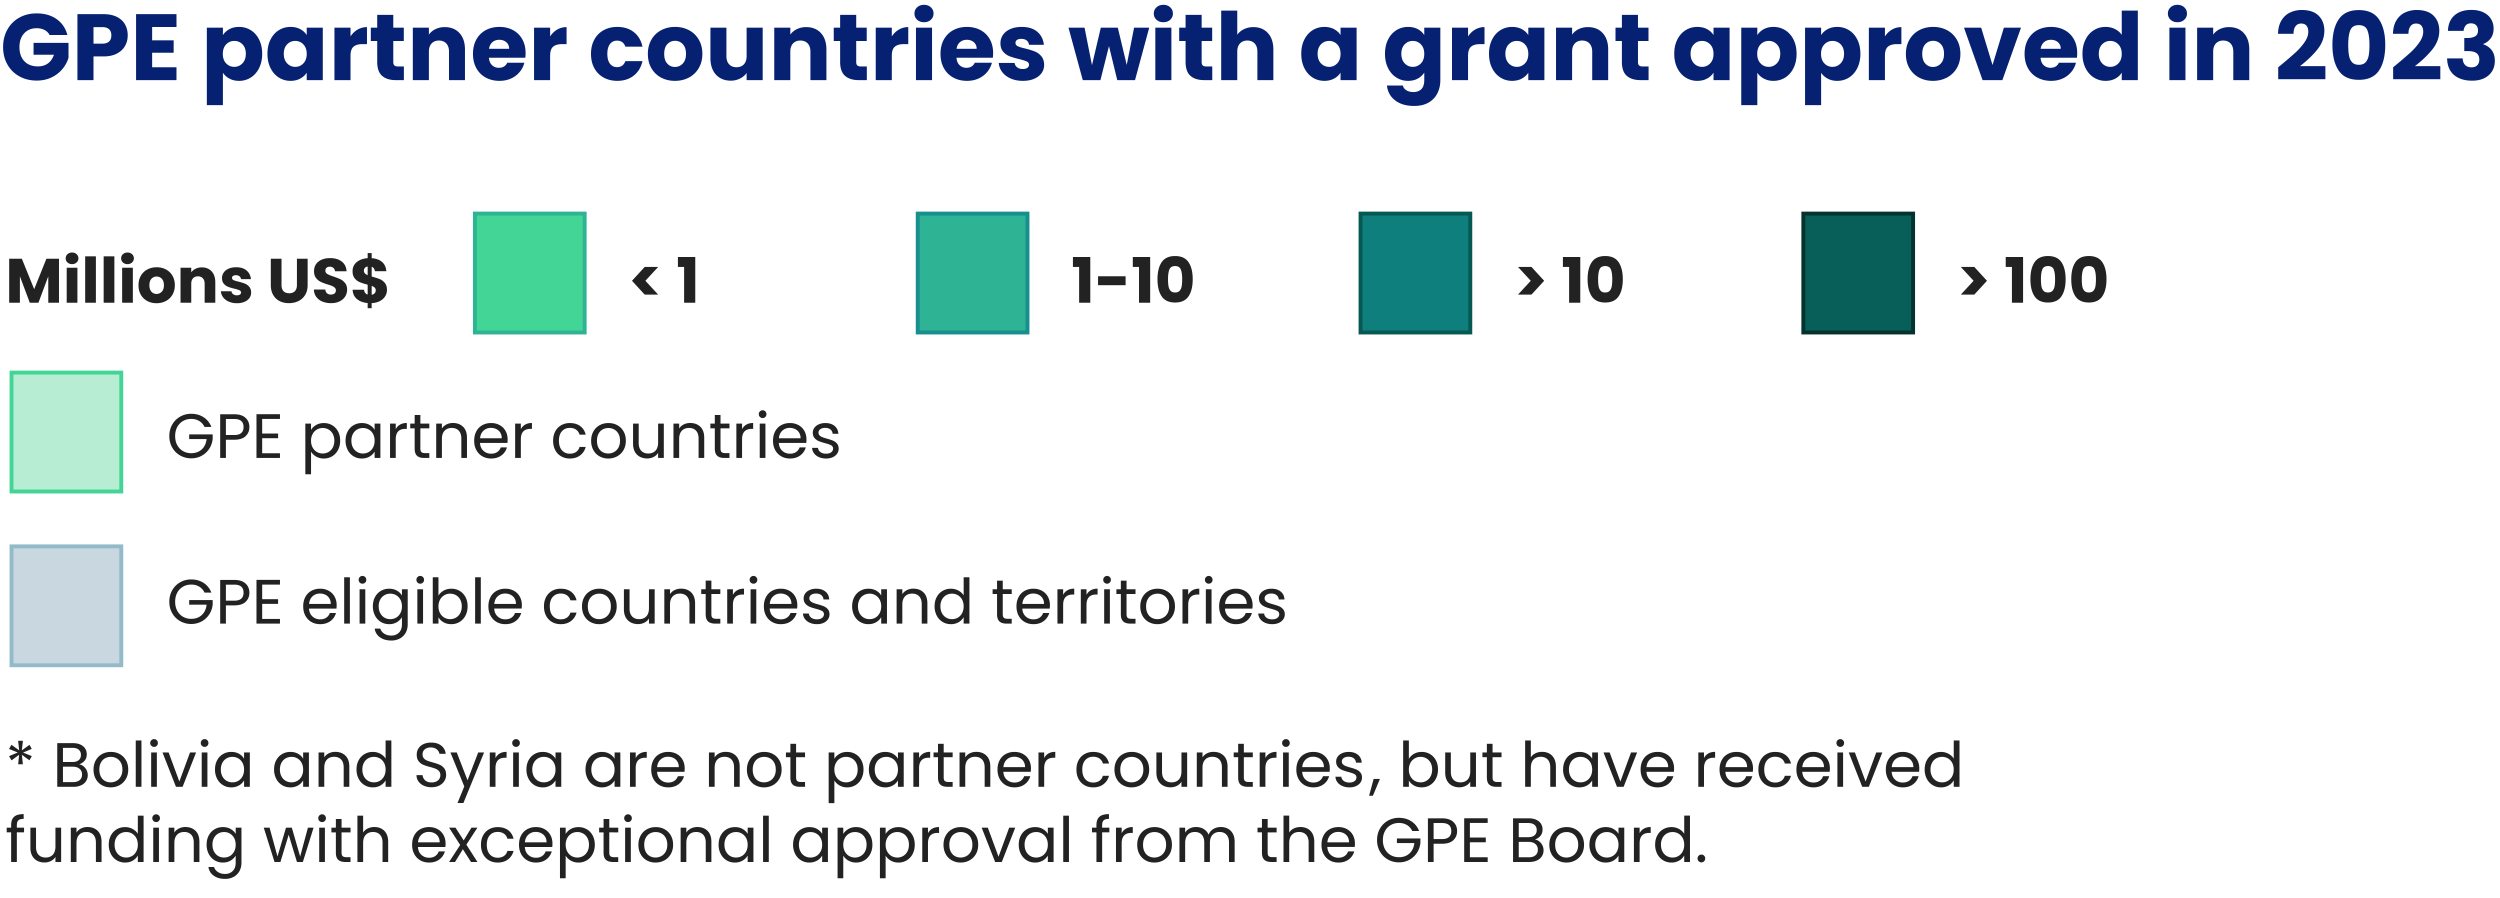 <svg xmlns="http://www.w3.org/2000/svg" id="Layer_1" data-name="Layer 1" version="1.1" viewBox="0 0 319.232 114.646"><defs><style>.cls-1{fill:#222;stroke-width:0}</style></defs><path d="M60.643 27.273h14.015v15.183H60.643V27.273Z" style="fill:#43d596;stroke-width:0"/><path d="M60.643 27.273h14.015v15.183H60.643V27.273Z" style="fill:none;stroke-width:.5px;stroke:#2eb394"/><path d="M117.187 27.273h14.015v15.183h-14.015V27.273Z" style="fill:#2eb394;stroke-width:0"/><path d="M117.187 27.273h14.015v15.183h-14.015V27.273Z" style="stroke:#178f8f;fill:none;stroke-width:.5px"/><path d="M173.731 27.273h14.015v15.183h-14.015V27.273Z" style="fill:#0e7f7c;stroke-width:0"/><path d="M173.731 27.273h14.015v15.183h-14.015V27.273Z" style="stroke:#065953;fill:none;stroke-width:.5px"/><path d="M230.273 27.273h14.015v15.183h-14.015V27.273Z" style="fill:#085e58;stroke-width:0"/><path d="M230.273 27.273h14.015v15.183h-14.015V27.273Z" style="stroke:#04332e;fill:none;stroke-width:.5px"/><path d="M26.117 75.67c-.154-.325-.379-.577-.672-.756s-.634-.268-1.024-.268c-.389 0-.74.09-1.052.268a1.89 1.89 0 0 0-.735.768c-.179.334-.269.718-.269 1.156s.09.821.269 1.152c.178.33.424.585.735.764.32.18.684.273 1.052.267.545 0 .992-.162 1.345-.487.351-.325.556-.765.615-1.32h-2.224v-.592h3v.56a2.77 2.77 0 0 1-.431 1.26 2.671 2.671 0 0 1-.968.904 2.72 2.72 0 0 1-1.337.332 2.8 2.8 0 0 1-1.416-.365c-.427-.242-.764-.58-1.012-1.011s-.372-.92-.372-1.464.124-1.033.372-1.468.585-.773 1.012-1.016a2.82 2.82 0 0 1 1.416-.364c.593 0 1.116.147 1.572.44.456.294.788.707.996 1.24h-.872Zm5.253 1.172c-.318.306-.803.46-1.453.46h-1.072v2.328h-.728v-5.576h1.8c.629 0 1.108.152 1.436.456.328.303.492.696.492 1.176 0 .463-.158.85-.476 1.156h.001Zm-.558-.404c.193-.176.289-.426.289-.752 0-.688-.395-1.032-1.184-1.032h-1.072v2.048h1.072c.405 0 .704-.088.895-.264Zm2.666-1.792v1.864h2.032v.6h-2.032v1.92h2.272v.6h-3v-5.584h3v.6h-2.272Zm9.487 3.064H39.46c.026.432.175.77.444 1.012.269.243.596.364.98.364.314 0 .577-.073.788-.22s.358-.343.444-.588h.784a1.89 1.89 0 0 1-.704 1.028c-.352.264-.79.396-1.312.396-.416 0-.788-.094-1.115-.28-.329-.187-.586-.452-.773-.796s-.28-.743-.28-1.196.09-.85.272-1.192c.18-.342.436-.604.764-.788a2.268 2.268 0 0 1 1.132-.276 2.2 2.2 0 0 1 1.104.272c.32.181.567.431.74.748.173.318.26.676.26 1.076 0 .138-.008.286-.024.44h.001Zm-.912-1.308c-.122-.2-.29-.352-.5-.456a1.548 1.548 0 0 0-.7-.156c-.368 0-.681.117-.94.352s-.407.56-.444.976h2.768a1.34 1.34 0 0 0-.184-.716Zm2.624-2.692v5.92h-.728v-5.92h.728Zm1.263.68c-.095-.096-.143-.213-.143-.352s.048-.256.143-.352a.482.482 0 0 1 .353-.144.487.487 0 0 1 .48.496.487.487 0 0 1-.833.352Zm.705.856v4.384h-.728v-4.384h.728Zm4.043.176c.286.165.498.373.636.624v-.8h.737v4.48c0 .4-.085.755-.256 1.068a1.831 1.831 0 0 1-.733.732c-.34.181-.721.272-1.107.264-.576 0-1.057-.136-1.44-.408a1.594 1.594 0 0 1-.68-1.112h.72c.08.266.245.481.496.644.25.162.551.244.904.244.4 0 .726-.126.98-.376.253-.25.38-.603.38-1.056v-.92c-.144.256-.358.47-.64.64a1.89 1.89 0 0 1-.993.256c-.39 0-.742-.097-1.06-.288a2.01 2.01 0 0 1-.747-.809 2.512 2.512 0 0 1-.273-1.183c0-.448.091-.84.273-1.18.18-.339.43-.601.748-.788s.67-.28 1.06-.28c.378 0 .71.083.995.248Zm.437 1.143a1.417 1.417 0 0 0-.54-.563 1.473 1.473 0 0 0-.748-.196c-.273 0-.52.064-.744.192a1.386 1.386 0 0 0-.536.56 1.78 1.78 0 0 0-.2.864c0 .336.066.628.2.876a1.41 1.41 0 0 0 1.28.764c.271 0 .52-.065.748-.196.227-.13.406-.32.54-.568.133-.248.2-.537.2-.868 0-.33-.067-.618-.2-.865Zm2.191-2.175c-.095-.096-.143-.213-.143-.352s.048-.256.143-.352a.482.482 0 0 1 .353-.144.487.487 0 0 1 .48.496.487.487 0 0 1-.833.352Zm.705.856v4.384h-.728v-4.384h.728Zm2.624.176c.288-.165.616-.248.984-.248.394 0 .749.094 1.063.28s.563.45.745.788.272.732.272 1.18c0 .442-.09.837-.272 1.183s-.431.617-.749.81c-.317.19-.67.287-1.06.287-.378 0-.71-.083-.995-.248a1.685 1.685 0 0 1-.645-.632v.808h-.727v-5.92h.727v2.352c.15-.261.368-.475.657-.64Zm2.12 1.136c-.134-.246-.314-.432-.54-.56s-.477-.192-.748-.192a1.439 1.439 0 0 0-1.284.765c-.14.264-.21.56-.205.859 0 .33.069.62.204.868s.318.437.544.568.474.196.74.196c.272 0 .522-.065.749-.196s.406-.32.54-.568c.132-.248.2-.54.2-.876a1.79 1.79 0 0 0-.2-.864Zm2.631-2.848v5.92h-.727v-5.92h.727Zm5.216 4h-3.504c.027.432.175.77.445 1.012.268.243.595.364.98.364.314 0 .576-.073.787-.22s.359-.343.445-.588h.784a1.89 1.89 0 0 1-.704 1.028c-.353.264-.79.396-1.313.396-.416 0-.788-.094-1.115-.28-.328-.187-.586-.452-.772-.796s-.28-.743-.28-1.196.09-.85.272-1.192c.18-.342.435-.604.763-.788a2.268 2.268 0 0 1 1.132-.276 2.2 2.2 0 0 1 1.105.272c.32.181.566.431.74.748.173.318.26.676.26 1.076 0 .138-.008.286-.025.44Zm-.912-1.308a1.19 1.19 0 0 0-.5-.456 1.548 1.548 0 0 0-.699-.156c-.368 0-.682.117-.94.352-.26.235-.408.56-.445.976h2.769c0-.277-.062-.516-.185-.716Zm4.032-.16c.181-.339.433-.601.756-.788.323-.186.693-.28 1.109-.28.538 0 .982.13 1.33.391.35.262.58.624.693 1.09h-.784a1.128 1.128 0 0 0-.436-.634c-.215-.154-.484-.231-.803-.231-.416 0-.753.143-1.01.428s-.383.69-.383 1.212c0 .528.128.936.384 1.224.256.287.593.432 1.009.432.319 0 .586-.074.8-.224.212-.15.359-.363.439-.64h.784a1.925 1.925 0 0 1-.704 1.076c-.352.27-.792.404-1.32.404-.415 0-.785-.094-1.108-.28a1.939 1.939 0 0 1-.756-.792c-.181-.34-.272-.741-.272-1.2 0-.453.09-.849.272-1.188Zm5.653 3.18c-.333-.187-.595-.452-.784-.796s-.285-.743-.285-1.196c0-.449.098-.844.292-1.188.196-.345.46-.608.796-.792s.712-.276 1.128-.276.792.092 1.13.276c.335.184.6.446.795.788.194.341.292.739.292 1.192s-.1.852-.3 1.196c-.2.344-.471.61-.812.796a2.33 2.33 0 0 1-1.136.28 2.25 2.25 0 0 1-1.116-.28Zm1.851-.544c.23-.123.415-.307.557-.552.14-.245.212-.544.212-.896s-.07-.65-.208-.896-.32-.429-.544-.548a1.52 1.52 0 0 0-.729-.18c-.266 0-.51.06-.731.18-.222.12-.4.303-.532.548-.134.245-.2.544-.2.896 0 .357.065.659.196.904s.305.428.523.548.46.18.721.18c.26 0 .506-.061.735-.184Zm6.361-3.632v4.384h-.728v-.649c-.139.225-.332.4-.58.525s-.521.188-.82.188a1.96 1.96 0 0 1-.92-.213 1.537 1.537 0 0 1-.645-.635c-.157-.283-.235-.626-.235-1.033v-2.567h.72v2.472c0 .431.109.763.328.996s.517.348.895.348c.39 0 .697-.12.921-.36s.336-.59.336-1.048v-2.408h.728Zm4.663.404c.332.323.497.787.497 1.396v2.584h-.72v-2.48c0-.437-.11-.772-.328-1.004-.219-.232-.518-.348-.897-.348-.383 0-.689.12-.916.36-.226.24-.34.59-.34 1.048v2.424h-.727v-4.384h.728v.624c.144-.224.34-.397.588-.52.248-.122.521-.184.82-.184.533 0 .965.161 1.296.483l-.001.001Zm2.577.196v2.584c0 .214.045.364.136.452s.248.132.472.132h.536v.616h-.656c-.405 0-.71-.093-.912-.28-.203-.187-.304-.494-.304-.92v-2.584h-.568v-.6h.568v-1.104h.728v1.104h1.144v.6h-1.144Zm3.299-.472c.237-.139.527-.208.868-.208v.752h-.191c-.817 0-1.225.442-1.225 1.328v2.384h-.728v-4.384h.728v.712c.128-.251.31-.445.548-.584Zm1.732-.984c-.096-.096-.143-.213-.143-.352s.047-.256.143-.352a.482.482 0 0 1 .353-.144c.133 0 .246.048.34.144.092.096.14.213.14.352s-.048.256-.14.352a.456.456 0 0 1-.34.144.479.479 0 0 1-.353-.144Zm.704.856v4.384h-.727v-4.384h.727Zm5.216 2.464h-3.504c.027.432.175.77.445 1.012.268.243.595.364.979.364.314 0 .577-.073.788-.22s.358-.343.444-.588h.785a1.89 1.89 0 0 1-.704 1.028c-.353.264-.79.396-1.313.396-.416 0-.788-.094-1.115-.28-.328-.187-.586-.452-.773-.796s-.28-.743-.28-1.196.09-.85.272-1.192c.181-.342.436-.604.764-.788a2.268 2.268 0 0 1 1.132-.276 2.2 2.2 0 0 1 1.104.272c.32.181.567.431.74.748.174.318.26.676.26 1.076 0 .138-.007.286-.024.44Zm-.912-1.308c-.122-.2-.29-.352-.5-.456a1.548 1.548 0 0 0-.7-.156c-.367 0-.68.117-.94.352-.258.235-.407.56-.444.976h2.769c0-.277-.062-.516-.185-.716Zm2.544 3.128a1.537 1.537 0 0 1-.632-.48 1.277 1.277 0 0 1-.256-.708h.752a.74.74 0 0 0 .308.536c.184.139.426.208.724.208.278 0 .497-.062.657-.184.15-.107.24-.28.239-.465a.458.458 0 0 0-.256-.427c-.17-.093-.435-.186-.792-.277-.325-.085-.59-.171-.796-.26s-.38-.218-.528-.391c-.147-.174-.22-.401-.22-.685 0-.223.067-.428.2-.615.133-.186.323-.335.569-.444a2.04 2.04 0 0 1 .84-.164c.485 0 .876.123 1.175.368s.46.581.48 1.008h-.728c-.015-.23-.108-.413-.276-.552s-.393-.208-.676-.208c-.26 0-.469.056-.624.168a.52.52 0 0 0-.231.44.48.48 0 0 0 .14.356c.092.094.21.168.35.224.142.056.339.119.59.188.314.085.57.169.767.252s.366.207.508.372.215.38.22.647c0 .24-.067.457-.2.649-.143.2-.338.356-.564.452-.242.11-.521.164-.836.164-.336 0-.637-.057-.904-.172Zm5.664-3.288c.18-.339.43-.601.748-.788s.67-.28 1.06-.28c.383 0 .717.083 1 .248s.493.373.631.624v-.8h.737v4.384h-.737v-.817c-.143.257-.358.47-.643.637s-.617.252-.996.252a1.99 1.99 0 0 1-1.056-.288 2.014 2.014 0 0 1-.744-.809 2.512 2.512 0 0 1-.272-1.183c0-.448.09-.84.272-1.18Zm3.24.323a1.417 1.417 0 0 0-.54-.563 1.473 1.473 0 0 0-.748-.196c-.272 0-.52.064-.744.192a1.386 1.386 0 0 0-.536.56 1.78 1.78 0 0 0-.2.864c0 .336.066.628.2.876a1.41 1.41 0 0 0 1.28.764c.272 0 .52-.065.748-.196.227-.13.406-.32.54-.568.133-.248.2-.537.2-.868 0-.33-.067-.618-.2-.865Zm5.6-.915c.33.323.496.787.496 1.396v2.584h-.72v-2.48c0-.437-.11-.772-.328-1.004-.219-.232-.518-.348-.896-.348-.384 0-.69.12-.916.36-.227.24-.34.59-.34 1.048v2.424h-.728v-4.384h.728v.624c.144-.224.34-.397.588-.52.248-.122.521-.184.82-.184.533 0 .965.161 1.296.483v.001Zm1.688.592c.181-.339.431-.601.748-.788s.673-.28 1.068-.28c.342 0 .659.079.952.236.294.157.517.363.672.62v-2.32h.736v5.92h-.736v-.824a1.701 1.701 0 0 1-.64.644c-.302.173-.645.26-.992.252-.39 0-.742-.097-1.06-.288a2.01 2.01 0 0 1-.748-.809 2.512 2.512 0 0 1-.272-1.183c0-.448.09-.84.272-1.18Zm3.24.323a1.417 1.417 0 0 0-.54-.563 1.473 1.473 0 0 0-.748-.196c-.272 0-.52.064-.744.192a1.386 1.386 0 0 0-.536.56 1.78 1.78 0 0 0-.2.864c0 .336.066.628.2.876a1.41 1.41 0 0 0 1.28.764c.272 0 .521-.065.749-.196.226-.13.406-.32.54-.568a1.82 1.82 0 0 0 .199-.868c0-.33-.067-.618-.2-.865Zm5.192-.719v2.584c0 .214.045.364.136.452s.248.132.472.132h.536v.616h-.656c-.405 0-.71-.093-.912-.28-.203-.187-.304-.494-.304-.92v-2.584h-.568v-.6h.568v-1.104h.728v1.104h1.144v.6h-1.144Zm6 1.864h-3.504c.026.432.175.77.444 1.012.269.243.596.364.98.364.314 0 .577-.073.788-.22s.358-.343.444-.588h.784a1.89 1.89 0 0 1-.704 1.028c-.352.264-.79.396-1.312.396-.416 0-.788-.094-1.115-.28-.328-.187-.586-.452-.773-.796s-.28-.743-.28-1.196.09-.85.272-1.192c.181-.342.436-.604.764-.788a2.268 2.268 0 0 1 1.132-.276 2.2 2.2 0 0 1 1.104.272c.32.181.567.431.74.748.173.318.26.676.26 1.076 0 .138-.007.286-.024.44Zm-.912-1.308c-.122-.2-.29-.352-.5-.456a1.548 1.548 0 0 0-.7-.156c-.368 0-.681.117-.94.352s-.407.56-.444.976h2.768a1.34 1.34 0 0 0-.184-.716Zm3.172-1.028c.237-.139.527-.208.868-.208v.752h-.192c-.816 0-1.224.442-1.224 1.328v2.384h-.728v-4.384h.728v.712c.128-.251.31-.445.548-.584Zm2.983 0c.237-.139.527-.208.868-.208v.752h-.191c-.817 0-1.225.442-1.225 1.328v2.384h-.727v-4.384h.727v.712c.128-.251.31-.445.548-.584Zm1.733-.984c-.096-.096-.144-.213-.144-.352s.048-.256.144-.352a.482.482 0 0 1 .352-.144.487.487 0 0 1 .48.496.487.487 0 0 1-.832.352Zm.704.856v4.384h-.728v-4.384h.728Zm2.128.6v2.584c0 .214.044.364.135.452s.248.132.473.132h.536v.616h-.656c-.405 0-.71-.093-.912-.28-.203-.187-.304-.494-.304-.92v-2.584h-.568v-.6h.568v-1.104h.728v1.104h1.144v.6h-1.144Zm2.82 3.576c-.333-.187-.595-.452-.784-.796s-.284-.743-.284-1.196c0-.449.097-.844.292-1.188.195-.345.46-.608.795-.792.336-.184.712-.276 1.128-.276s.792.092 1.13.276c.335.184.6.446.795.788.194.341.292.739.292 1.192s-.1.852-.3 1.196-.471.61-.812.796a2.33 2.33 0 0 1-1.136.28 2.25 2.25 0 0 1-1.116-.28Zm1.851-.544c.23-.123.415-.307.557-.552.14-.245.212-.544.212-.896s-.07-.65-.208-.896-.32-.429-.544-.548a1.52 1.52 0 0 0-.728-.18c-.267 0-.511.06-.732.18-.222.12-.4.303-.532.548-.134.245-.2.544-.2.896 0 .357.065.659.196.904s.305.428.523.548.46.18.721.18c.26 0 .506-.061.735-.184Zm3.748-3.504c.238-.139.528-.208.869-.208v.752h-.192c-.816 0-1.224.442-1.224 1.328v2.384h-.728v-4.384h.728v.712c.128-.251.31-.445.547-.584Zm1.732-.984c-.096-.096-.144-.213-.144-.352s.048-.256.144-.352a.482.482 0 0 1 .352-.144.487.487 0 0 1 .48.496.487.487 0 0 1-.832.352Zm.704.856v4.384h-.728v-4.384h.728Zm5.216 2.464h-3.504c.026.432.175.77.444 1.012.269.243.596.364.98.364.314 0 .577-.073.788-.22s.358-.343.444-.588h.784a1.89 1.89 0 0 1-.704 1.028c-.352.264-.79.396-1.312.396-.416 0-.788-.094-1.115-.28-.329-.187-.586-.452-.773-.796s-.28-.743-.28-1.196.09-.85.272-1.192c.18-.342.436-.604.764-.788a2.268 2.268 0 0 1 1.132-.276 2.2 2.2 0 0 1 1.104.272c.32.181.567.431.74.748.173.318.26.676.26 1.076 0 .138-.008.286-.024.44Zm-.912-1.308c-.122-.2-.29-.352-.5-.456a1.548 1.548 0 0 0-.7-.156c-.368 0-.681.117-.94.352s-.407.56-.444.976h2.768a1.34 1.34 0 0 0-.184-.716Zm2.544 3.128a1.537 1.537 0 0 1-.632-.48 1.277 1.277 0 0 1-.256-.708h.752a.74.74 0 0 0 .308.536c.184.139.425.208.724.208.278 0 .496-.062.656-.184a.565.565 0 0 0 .24-.465.458.458 0 0 0-.256-.427c-.171-.093-.435-.186-.792-.277-.325-.085-.591-.171-.796-.26s-.38-.218-.528-.391c-.147-.174-.22-.401-.22-.685 0-.223.066-.428.2-.615.133-.186.322-.335.568-.444a2.04 2.04 0 0 1 .84-.164c.486 0 .877.123 1.176.368s.459.581.48 1.008h-.728c-.016-.23-.108-.413-.276-.552s-.393-.208-.676-.208c-.26 0-.469.056-.624.168a.52.52 0 0 0-.232.44.48.48 0 0 0 .14.356c.093.094.211.168.352.224s.338.119.588.188c.315.085.57.169.768.252s.366.207.508.372.215.38.22.647c0 .24-.067.457-.2.649-.143.2-.338.356-.564.452-.242.11-.522.164-.836.164a2.26 2.26 0 0 1-.904-.172ZM26.117 54.518c-.154-.326-.379-.578-.672-.756s-.634-.269-1.024-.269c-.389 0-.74.09-1.052.269a1.89 1.89 0 0 0-.735.767c-.179.334-.269.719-.269 1.157s.09.82.269 1.152c.178.33.424.585.735.764.32.18.684.273 1.052.267.545 0 .992-.162 1.345-.487.351-.325.556-.766.615-1.32h-2.224v-.592h3v.56a2.77 2.77 0 0 1-.431 1.26 2.671 2.671 0 0 1-.968.903c-.4.222-.846.332-1.337.332a2.8 2.8 0 0 1-1.416-.364c-.427-.242-.764-.58-1.012-1.012s-.372-.92-.372-1.463.124-1.034.372-1.468.585-.774 1.012-1.017a2.82 2.82 0 0 1 1.416-.363c.593 0 1.116.146 1.572.44.456.293.788.706.996 1.24h-.872Zm5.253 1.172c-.318.306-.803.46-1.453.46h-1.072v2.328h-.728V52.9h1.8c.629 0 1.108.153 1.436.456.328.304.492.697.492 1.176 0 .464-.158.85-.476 1.156l.001.002Zm-.558-.405c.193-.176.289-.426.289-.752 0-.687-.395-1.031-1.184-1.031h-1.072v2.048h1.072c.405 0 .704-.088.895-.265Zm2.666-1.792v1.864h2.032v.601h-2.032v1.92h2.272v.6h-3v-5.584h3v.6h-2.272v-.001Zm6.883.78c.285-.168.618-.252.996-.252.39 0 .743.094 1.06.28s.566.45.748.789.272.731.272 1.18c0 .442-.09.836-.272 1.183s-.43.616-.748.809c-.317.191-.67.288-1.06.288-.374 0-.703-.084-.988-.252s-.503-.378-.652-.628v2.888h-.728v-6.464h.728v.807c.144-.25.358-.46.644-.628Zm2.132 1.132c-.134-.245-.313-.431-.54-.56s-.476-.192-.748-.192a1.439 1.439 0 0 0-1.284.765c-.14.265-.21.56-.204.86 0 .33.068.62.204.868s.317.437.544.568.473.195.74.195c.54.012 1.04-.285 1.288-.764.133-.248.2-.54.2-.875a1.79 1.79 0 0 0-.2-.865Zm1.904-.315c.181-.339.431-.602.749-.788s.67-.28 1.06-.28c.383 0 .717.082 1 .248.282.165.492.373.63.624v-.8h.737v4.384h-.736v-.817c-.144.257-.358.469-.644.637s-.617.252-.996.252a1.99 1.99 0 0 1-1.8-1.097 2.512 2.512 0 0 1-.272-1.183c0-.449.09-.841.272-1.18Zm3.24.323a1.417 1.417 0 0 0-.54-.563 1.473 1.473 0 0 0-.747-.197c-.273 0-.52.065-.745.193a1.386 1.386 0 0 0-.536.56 1.78 1.78 0 0 0-.2.864c0 .335.067.627.2.876a1.41 1.41 0 0 0 1.28.763c.54.013 1.04-.284 1.288-.764.134-.248.2-.537.2-.868 0-.33-.066-.618-.2-.864Zm3.444-1.191c.237-.139.527-.208.868-.208v.752h-.191c-.817 0-1.225.442-1.225 1.328v2.384h-.727v-4.384h.727v.712c.128-.251.31-.446.548-.584Zm2.596.471v2.584c0 .214.045.365.135.452s.249.132.473.132h.536v.617h-.656c-.405 0-.71-.093-.912-.28-.203-.187-.304-.494-.304-.92v-2.585h-.568v-.6h.568V52.99h.728v1.105h1.144v.6h-1.144v-.002Zm5.456-.196c.33.323.496.788.496 1.397v2.584h-.72v-2.48c0-.437-.11-.772-.328-1.005-.219-.231-.518-.347-.896-.347-.384 0-.69.12-.916.36-.227.24-.34.589-.34 1.048v2.424H55.7v-4.384h.728v.624c.144-.225.34-.398.588-.52.248-.123.521-.184.82-.184.533 0 .965.16 1.296.483h.001Zm5.664 2.061h-3.504c.026.431.175.77.444 1.011.269.244.596.365.98.365.314 0 .577-.074.788-.22s.358-.343.444-.588h.784a1.89 1.89 0 0 1-.704 1.027c-.352.265-.79.397-1.312.397-.416 0-.788-.094-1.115-.28-.329-.187-.586-.453-.773-.796s-.28-.744-.28-1.197.09-.85.272-1.191c.181-.342.436-.605.764-.788.347-.19.737-.285 1.132-.277a2.2 2.2 0 0 1 1.104.273c.32.18.567.43.74.748.173.317.26.676.26 1.075 0 .139-.008.286-.024.44v.001Zm-.912-1.308a1.19 1.19 0 0 0-.5-.456 1.548 1.548 0 0 0-.7-.156c-.368 0-.681.117-.94.351-.259.236-.407.56-.444.977h2.768c0-.278-.061-.517-.184-.716Zm3.172-1.028c.237-.139.527-.208.868-.208v.752h-.192c-.816 0-1.224.442-1.224 1.328v2.384h-.728v-4.384h.728v.712c.128-.251.31-.446.548-.584Zm3.844.868c.181-.339.433-.602.756-.788a2.17 2.17 0 0 1 1.109-.28c.538 0 .982.13 1.33.391.35.262.58.624.693 1.089h-.784a1.128 1.128 0 0 0-.436-.633c-.215-.154-.484-.231-.803-.231-.416 0-.753.142-1.01.427s-.383.69-.383 1.212c0 .529.128.937.384 1.225.256.287.593.432 1.009.432.319 0 .586-.075.8-.224.212-.15.359-.363.439-.64h.784a1.925 1.925 0 0 1-.704 1.076c-.352.269-.792.404-1.32.404a2.18 2.18 0 0 1-1.108-.28 1.939 1.939 0 0 1-.756-.792c-.181-.341-.272-.742-.272-1.2 0-.454.09-.85.272-1.188Zm5.652 3.18c-.333-.187-.595-.453-.784-.796s-.285-.744-.285-1.197c0-.448.098-.843.292-1.187.196-.345.46-.609.796-.792.336-.185.712-.277 1.128-.277s.792.092 1.13.277c.335.183.6.446.795.788.194.34.292.738.292 1.191s-.1.853-.3 1.197a2.09 2.09 0 0 1-.812.796 2.33 2.33 0 0 1-1.136.28 2.25 2.25 0 0 1-1.116-.28Zm1.851-.544c.23-.123.415-.307.557-.552.14-.245.212-.544.212-.897 0-.351-.07-.65-.208-.895s-.32-.429-.544-.548a1.52 1.52 0 0 0-.729-.18c-.266 0-.51.06-.731.18-.222.12-.4.303-.532.548-.134.245-.2.544-.2.895 0 .358.065.66.196.905s.304.427.523.547.46.18.72.18c.262 0 .507-.06.736-.183Zm6.361-3.632v4.384h-.728v-.649c-.139.225-.332.4-.58.525s-.521.188-.82.188a1.96 1.96 0 0 1-.92-.213 1.537 1.537 0 0 1-.645-.636c-.157-.282-.235-.626-.235-1.032v-2.567h.72v2.471c0 .432.109.764.328.997s.517.347.895.347c.39 0 .697-.12.921-.36s.336-.589.336-1.047v-2.408h.728Zm4.664.403c.33.323.496.788.496 1.397v2.584h-.72v-2.48c0-.437-.11-.772-.328-1.005-.219-.231-.518-.347-.897-.347-.383 0-.689.12-.916.36-.226.24-.34.589-.34 1.048v2.424h-.727v-4.384h.728v.624c.144-.225.34-.398.587-.52.249-.123.522-.184.82-.184.534 0 .966.16 1.297.483Zm2.576.196v2.584c0 .214.045.365.136.452s.248.132.472.132h.536v.617h-.656c-.405 0-.71-.093-.912-.28-.203-.187-.304-.494-.304-.92v-2.585h-.568v-.6h.568V52.99h.728v1.105h1.144v.6h-1.144v-.002Zm3.3-.471c.237-.139.527-.208.868-.208v.752h-.192c-.816 0-1.224.442-1.224 1.328v2.384h-.728v-4.384h.728v.712c.128-.251.31-.446.548-.584Zm1.731-.985c-.096-.095-.143-.213-.143-.351s.047-.256.143-.353a.482.482 0 0 1 .353-.143c.132 0 .246.047.34.143.092.097.14.214.14.353s-.048.256-.14.351a.456.456 0 0 1-.34.145.479.479 0 0 1-.353-.145Zm.704.857v4.384h-.727v-4.384h.727Zm5.216 2.464h-3.504c.027.431.175.77.444 1.011.269.244.596.365.98.365.314 0 .577-.074.788-.22s.358-.343.444-.588h.785a1.89 1.89 0 0 1-.705 1.027c-.352.265-.79.397-1.312.397-.416 0-.788-.094-1.115-.28-.328-.187-.586-.453-.773-.796s-.28-.744-.28-1.197.09-.85.272-1.191c.181-.342.436-.605.764-.788.347-.19.737-.285 1.132-.277a2.2 2.2 0 0 1 1.104.273c.32.18.567.43.74.748.174.317.26.676.26 1.075 0 .139-.007.286-.024.44v.001Zm-.912-1.308a1.19 1.19 0 0 0-.5-.456 1.548 1.548 0 0 0-.7-.156c-.367 0-.68.117-.94.351-.258.236-.407.56-.444.977h2.769c0-.278-.062-.517-.185-.716Zm2.544 3.128a1.537 1.537 0 0 1-.632-.48 1.277 1.277 0 0 1-.256-.709h.752a.74.74 0 0 0 .308.537c.184.138.426.208.724.208.278 0 .496-.062.657-.184.15-.107.24-.28.239-.465a.458.458 0 0 0-.256-.428c-.17-.092-.435-.185-.792-.276-.325-.085-.59-.172-.796-.26s-.38-.218-.528-.391c-.147-.174-.22-.402-.22-.685 0-.224.066-.429.2-.615.133-.187.323-.335.569-.444a2.04 2.04 0 0 1 .84-.165c.485 0 .876.124 1.175.369s.46.58.48 1.007h-.728c-.015-.229-.108-.413-.276-.551s-.393-.208-.676-.208c-.26 0-.469.055-.624.168a.52.52 0 0 0-.231.44c0 .144.045.262.14.356.092.093.21.168.35.223.142.057.339.12.59.189.314.085.57.169.767.252s.366.207.508.372.215.38.22.647c0 .24-.067.456-.2.649-.143.2-.338.356-.564.452-.242.11-.521.164-.836.164-.336 0-.638-.058-.904-.172ZM7.533 33.038v5.616H6.165v-3.368l-1.256 3.368H3.805L2.54 35.278v3.376H1.173v-5.616h1.616l1.576 3.889 1.56-3.889h1.608Zm1.083.477a.69.69 0 0 1-.227-.525.7.7 0 0 1 .227-.532.834.834 0 0 1 .588-.212.82.82 0 0 1 .58.212c.153.142.229.32.229.532.004.2-.08.392-.229.525a.82.82 0 0 1-.58.212.834.834 0 0 1-.588-.212Zm1.269.675v4.464H8.517V34.19h1.368Zm2.36-1.456v5.92h-1.368v-5.92h1.368Zm2.36 0v5.92h-1.368v-5.92h1.368Zm1.091.781a.69.69 0 0 1-.227-.525.7.7 0 0 1 .227-.532.834.834 0 0 1 .588-.212.82.82 0 0 1 .58.212c.153.142.229.32.229.532.004.2-.08.392-.229.525a.82.82 0 0 1-.58.212.834.834 0 0 1-.588-.212Zm1.269.675v4.464h-1.368V34.19h1.368Zm1.844 4.248a2.046 2.046 0 0 1-.824-.8c-.2-.346-.3-.751-.3-1.216 0-.458.101-.862.304-1.212a2.06 2.06 0 0 1 .832-.804c.352-.186.746-.28 1.184-.28s.832.094 1.183.28c.353.187.63.455.833.804.203.35.304.754.304 1.212 0 .459-.102.863-.308 1.213-.205.348-.486.617-.84.803s-.751.28-1.188.28-.83-.093-1.18-.28Zm1.848-1.192c.184-.191.276-.467.276-.824 0-.357-.09-.632-.268-.823a.865.865 0 0 0-.66-.288.868.868 0 0 0-.664.284c-.176.188-.264.465-.264.827 0 .357.086.633.26.824a.84.84 0 0 0 .652.288.892.892 0 0 0 .668-.288Zm6.367-2.596c.313.34.468.804.468 1.396v2.608h-1.36V36.23c0-.298-.076-.53-.232-.696-.154-.165-.362-.248-.624-.248-.26 0-.468.083-.624.248-.154.165-.231.398-.231.696v2.424h-1.368V34.19h1.368v.592a1.44 1.44 0 0 1 .56-.468 1.77 1.77 0 0 1 .791-.171c.523 0 .94.169 1.252.507Zm2.196 3.869a1.781 1.781 0 0 1-.72-.548 1.446 1.446 0 0 1-.296-.78h1.353c.015.154.088.28.215.375s.286.144.472.144c.171 0 .303-.033.397-.1a.307.307 0 0 0 .14-.26c0-.127-.067-.222-.2-.284a4.073 4.073 0 0 0-.648-.204 5.985 5.985 0 0 1-.801-.236 1.381 1.381 0 0 1-.552-.392c-.154-.178-.231-.42-.231-.723 0-.257.07-.49.212-.7.14-.211.348-.378.624-.5.274-.123.6-.185.98-.185.56 0 1 .139 1.323.416s.508.646.556 1.104H30.78c-.021-.155-.09-.277-.204-.368s-.265-.135-.452-.135c-.16 0-.282.03-.368.091a.295.295 0 0 0-.128.252c0 .128.068.224.204.288s.349.128.636.192c.33.086.6.17.808.253.208.082.391.216.548.4.157.184.239.43.244.74 0 .261-.073.495-.22.7-.162.216-.38.384-.632.483a2.417 2.417 0 0 1-.956.177 2.59 2.59 0 0 1-1.04-.2Zm6.728-5.481v3.36c0 .336.083.595.248.776s.408.272.729.272c.32 0 .564-.09.735-.272.171-.18.256-.44.256-.776v-3.36h1.368v3.353c0 .5-.106.924-.32 1.271-.213.347-.5.609-.86.784s-.761.264-1.204.264-.838-.086-1.188-.26a1.933 1.933 0 0 1-.827-.784c-.203-.349-.305-.774-.305-1.275v-3.353h1.368Zm5.224 5.472a1.807 1.807 0 0 1-.78-.592 1.616 1.616 0 0 1-.308-.943h1.456c.022.208.093.366.216.475s.283.164.48.164c.202 0 .363-.047.48-.14a.47.47 0 0 0 .176-.388c0-.139-.046-.253-.14-.344s-.208-.165-.344-.223-.329-.126-.58-.2a6.242 6.242 0 0 1-.888-.337 1.65 1.65 0 0 1-.592-.496c-.165-.218-.248-.504-.248-.856 0-.523.19-.932.568-1.228s.872-.444 1.48-.444c.619 0 1.118.148 1.497.444.377.296.58.708.607 1.237h-1.48a.583.583 0 0 0-.2-.429.708.708 0 0 0-.472-.155c-.165 0-.298.044-.4.132s-.152.214-.152.38c0 .181.085.322.256.423s.437.211.8.328c.363.123.658.24.884.352.227.112.423.275.588.488.165.214.248.488.248.824 0 .32-.082.61-.244.872-.163.261-.398.47-.708.625-.31.154-.675.231-1.096.231a2.9 2.9 0 0 1-1.104-.2Zm8.012-.676c-.152.248-.376.451-.672.608s-.647.245-1.052.26v.649h-.512v-.657c-.565-.048-1.021-.217-1.368-.507-.347-.291-.531-.687-.552-1.189h1.456c.032.32.187.525.464.616v-1.263a7.864 7.864 0 0 1-.996-.313 1.657 1.657 0 0 1-.652-.487c-.187-.225-.28-.531-.28-.921 0-.484.18-.874.54-1.168.36-.293.823-.458 1.388-.496v-.648h.512v.648c.56.043 1.003.206 1.328.488.325.283.507.675.544 1.176h-1.464c-.032-.287-.168-.475-.408-.56v1.24c.442.123.784.232 1.024.329.24.095.454.254.644.475s.284.525.284.908c0 .293-.076.564-.228.812Zm-2.592-2.932c.083.091.201.171.356.24V34.03a.63.63 0 0 0-.352.172c-.09.1-.135.23-.128.364a.48.48 0 0 0 .124.336Zm1.248 2.544a.532.532 0 0 0 .14-.376c0-.138-.044-.252-.132-.34s-.217-.164-.388-.228v1.137a.642.642 0 0 0 .38-.193Zm34.485.176-1.624-1.768 1.624-1.768h1.72l-1.632 1.768 1.632 1.768h-1.72Zm4.239-3.536v-1.272h2.216v5.84h-1.424v-4.568h-.792Zm50.441 0v-1.272h2.216v5.84h-1.424v-4.568h-.792Zm6.727 1.192v1.136h-3.52v-1.136h3.52Zm.92-1.192v-1.272h2.216v5.84h-1.424v-4.568h-.792Zm3.684-.6c.355-.528.927-.792 1.717-.792.789 0 1.361.264 1.716.792s.532 1.251.532 2.168c0 .928-.178 1.657-.532 2.184-.355.528-.927.792-1.716.792-.79 0-1.362-.264-1.717-.792-.355-.527-.531-1.256-.531-2.184 0-.917.176-1.64.53-2.168h.001Zm2.444.924c-.117-.29-.36-.435-.727-.435-.368 0-.612.145-.729.435-.117.291-.176.705-.176 1.244 0 .363.022.663.064.9.043.238.13.43.26.576.13.147.324.22.58.22.257 0 .45-.073.58-.22s.218-.338.26-.575c.043-.238.064-.538.064-.9 0-.54-.059-.954-.176-1.245Zm43.057-.324h1.72l1.624 1.768-1.625 1.768h-1.719l1.631-1.768-1.63-1.768h-.001Zm5.735 0v-1.272h2.217v5.84h-1.424v-4.568h-.793Zm3.683-.6c.356-.528.928-.792 1.717-.792s1.361.264 1.717.792c.353.529.531 1.251.531 2.168 0 .928-.178 1.657-.531 2.184-.356.528-.928.792-1.717.792s-1.361-.264-1.717-.792c-.353-.527-.53-1.256-.53-2.184 0-.917.177-1.64.53-2.168Zm2.446.924c-.118-.29-.362-.435-.729-.435s-.611.145-.728.435c-.118.291-.176.705-.176 1.244 0 .363.021.663.064.9s.13.43.26.576c.13.147.324.22.58.22s.45-.073.58-.22c.131-.147.217-.338.26-.575s.064-.538.064-.9c0-.54-.058-.954-.175-1.245Zm44.679-.324h1.721l1.623 1.768-1.623 1.768h-1.72l1.632-1.768-1.633-1.768Zm5.737 0v-1.272h2.215v5.84h-1.424v-4.568h-.791Zm3.683-.6c.356-.528.928-.792 1.717-.792s1.361.264 1.717.792c.353.529.531 1.251.531 2.168 0 .928-.178 1.657-.531 2.184-.356.528-.928.792-1.717.792s-1.361-.264-1.717-.792c-.353-.527-.531-1.256-.531-2.184 0-.917.178-1.64.531-2.168Zm2.446.924c-.118-.29-.362-.435-.729-.435s-.611.145-.728.435c-.118.291-.176.705-.176 1.244 0 .363.021.663.064.9s.13.43.26.576c.13.147.324.22.58.22s.45-.073.58-.22c.131-.147.217-.338.26-.575s.064-.538.064-.9c0-.54-.058-.954-.175-1.245Zm2.771-.924c.356-.528.926-.792 1.717-.792.789 0 1.361.264 1.715.792.355.529.533 1.251.533 2.168 0 .928-.178 1.657-.533 2.184-.354.528-.926.792-1.715.792-.791 0-1.361-.264-1.717-.792-.355-.527-.531-1.256-.531-2.184 0-.917.176-1.64.531-2.168Zm2.443.924c-.117-.29-.359-.435-.726-.435-.37 0-.611.145-.729.435-.117.291-.175.705-.175 1.244 0 .363.021.663.062.9.043.238.13.43.262.576.129.147.322.22.58.22.256 0 .45-.073.58-.22.129-.147.217-.338.26-.575a5.43 5.43 0 0 0 .062-.9c0-.54-.058-.954-.176-1.245Z" class="cls-1"/><path d="M6.336 4.47a1.539 1.539 0 0 0-.654-.643 2.145 2.145 0 0 0-1.002-.222c-.664 0-1.196.218-1.596.655-.4.435-.6 1.017-.6 1.746 0 .775.21 1.382.63 1.817.42.437.998.655 1.734.655.504 0 .93-.128 1.278-.384s.602-.624.762-1.105H4.284V5.478h4.464v1.908a4.081 4.081 0 0 1-2.16 2.496c-.56.271-1.192.407-1.896.407-.832 0-1.574-.182-2.226-.546A3.879 3.879 0 0 1 .942 8.226C.578 7.577.396 6.838.396 6.006s.182-1.574.546-2.227c.364-.651.87-1.16 1.518-1.523.648-.364 1.388-.546 2.22-.546 1.008 0 1.858.244 2.55.731.692.489 1.15 1.164 1.374 2.029H6.336Zm9.636 1.385c-.225.405-.569.73-1.033.978-.463.249-1.04.372-1.727.372h-1.273v3.024H9.888V1.806h3.324c.672 0 1.24.116 1.704.347.464.233.812.552 1.044.96.231.408.348.876.348 1.405 0 .488-.113.933-.336 1.337Zm-2.04-.557c.192-.185.288-.444.288-.78s-.096-.596-.288-.78c-.193-.184-.485-.276-.876-.276h-1.117v2.111h1.117c.391 0 .683-.092.876-.275Zm5.496-1.848v1.703h2.748v1.584h-2.748v1.849h3.108v1.643h-5.16V1.806h5.16v1.643h-3.108v.001Zm9.864.276c.352-.193.764-.288 1.236-.288.552 0 1.052.14 1.5.42.448.28.802.68 1.062 1.2.26.52.39 1.124.39 1.811 0 .689-.13 1.295-.39 1.819s-.614.927-1.062 1.211c-.448.284-.97.432-1.5.426-.465 0-.874-.096-1.23-.288a2.256 2.256 0 0 1-.834-.743v4.128h-2.052V3.533h2.052v.948c.2-.311.475-.563.828-.755Zm1.674 1.937a1.406 1.406 0 0 0-1.05-.437c-.408 0-.754.148-1.038.444s-.426.7-.426 1.212.142.916.426 1.212c.284.296.63.443 1.038.443s.756-.15 1.044-.45.432-.705.432-1.218c0-.512-.142-.913-.426-1.206Zm3.575-.605c.26-.52.614-.92 1.063-1.2s.948-.42 1.5-.42c.471 0 .885.095 1.242.288.355.192.63.444.821.755v-.948h2.053v6.696h-2.053v-.948a2.2 2.2 0 0 1-.834.756c-.355.192-.77.288-1.241.288-.545 0-1.04-.141-1.488-.426s-.802-.687-1.063-1.211c-.26-.524-.39-1.13-.39-1.819 0-.687.13-1.292.39-1.811Zm4.2.612a1.385 1.385 0 0 0-1.038-.444c-.407 0-.754.145-1.038.437-.283.293-.426.694-.426 1.206 0 .513.143.918.426 1.219.284.3.63.45 1.038.45.408 0 .754-.148 1.038-.444s.426-.7.426-1.212c0-.513-.142-.916-.426-1.212Zm6.919-1.89a2.32 2.32 0 0 1 1.2-.318v2.172h-.565c-.512 0-.897.11-1.152.33-.256.22-.384.605-.384 1.157v3.108h-2.052V3.533h2.052V4.65c.24-.368.54-.658.9-.87h.001Zm5.914 4.71v1.74H50.53c-.743 0-1.324-.182-1.739-.546-.416-.365-.624-.958-.624-1.783V5.237h-.816V3.533h.816V1.901h2.052v1.632h1.344v1.704h-1.344v2.689c0 .2.048.344.143.431.097.088.256.132.48.132h.732v.001Zm7.099-4.266c.468.507.702 1.206.702 2.093v3.912h-2.04V6.594c0-.448-.116-.796-.349-1.044-.231-.248-.544-.372-.935-.372-.393 0-.704.124-.937.372-.231.248-.347.596-.347 1.044v3.635h-2.052V3.533h2.052v.889c.208-.296.488-.53.84-.702.37-.176.777-.264 1.188-.258.784 0 1.41.254 1.878.762Zm8.405 3.149h-4.643c.032.417.166.734.402.954.235.22.525.33.87.33.512 0 .867-.216 1.067-.647h2.185a3 3 0 0 1-.606 1.187c-.298.356-.673.64-1.098.828-.44.2-.933.3-1.477.3-.656 0-1.24-.14-1.752-.42a2.983 2.983 0 0 1-1.2-1.2c-.287-.52-.431-1.128-.431-1.823 0-.696.141-1.305.425-1.824.284-.52.683-.92 1.195-1.2s1.1-.42 1.763-.42c.649 0 1.225.135 1.729.408.504.271.897.66 1.181 1.164s.426 1.092.426 1.763c0 .193-.011.393-.036.6Zm-2.063-1.14c0-.351-.12-.631-.36-.84-.24-.207-.54-.312-.9-.312-.345 0-.635.1-.87.3-.237.201-.382.484-.439.852h2.569Zm6.132-2.453a2.32 2.32 0 0 1 1.2-.318v2.172h-.564c-.512 0-.896.11-1.152.33s-.384.605-.384 1.157v3.108h-2.052V3.533h2.052V4.65c.24-.368.54-.658.9-.87Zm4.746 1.278c.284-.52.68-.92 1.188-1.2s1.09-.42 1.746-.42c.84 0 1.542.22 2.106.66s.934 1.06 1.11 1.859h-2.185c-.183-.512-.539-.768-1.067-.768-.376 0-.677.147-.9.439s-.336.71-.336 1.254.112.962.336 1.254.524.437.9.437c.528 0 .884-.256 1.067-.767h2.185c-.176.784-.548 1.4-1.116 1.847s-1.268.672-2.1.672c-.656 0-1.238-.14-1.746-.42a2.95 2.95 0 0 1-1.188-1.2c-.285-.52-.426-1.128-.426-1.823 0-.696.141-1.305.426-1.824Zm8.52 4.847a3.065 3.065 0 0 1-1.236-1.2c-.3-.52-.45-1.128-.45-1.823 0-.689.152-1.294.456-1.819.303-.523.72-.925 1.248-1.206s1.12-.42 1.776-.42c.655 0 1.248.14 1.775.42.529.28.945.683 1.248 1.206.304.525.457 1.13.457 1.819 0 .687-.155 1.294-.462 1.817a3.119 3.119 0 0 1-1.26 1.206c-.532.28-1.126.42-1.782.42s-1.246-.14-1.77-.42Zm2.772-1.788c.276-.288.414-.699.414-1.235s-.134-.948-.403-1.236a1.297 1.297 0 0 0-.989-.432 1.3 1.3 0 0 0-.996.426c-.265.284-.397.698-.397 1.242 0 .536.13.947.391 1.235.26.288.586.433.978.433s.725-.145 1.002-.433ZM97.39 3.533v6.696h-2.052v-.912c-.208.296-.49.535-.846.714-.356.18-.75.27-1.181.27-.513 0-.965-.113-1.357-.341a2.313 2.313 0 0 1-.912-.99c-.216-.433-.324-.94-.324-1.525V3.533h2.04V7.17c0 .447.116.796.348 1.044.232.248.544.372.936.372.4 0 .716-.124.948-.372.232-.248.348-.597.348-1.044V3.533h2.053-.001Zm7.434.691c.468.507.702 1.206.702 2.093v3.912h-2.04V6.594c0-.448-.116-.796-.348-1.044s-.544-.372-.936-.372-.704.124-.936.372c-.232.248-.348.596-.348 1.044v3.635h-2.052V3.533h2.052v.889c.208-.296.488-.53.84-.702.37-.176.777-.264 1.188-.258.784 0 1.41.254 1.878.762Zm5.863 4.266v1.74h-1.044c-.744 0-1.325-.182-1.74-.546-.416-.365-.624-.958-.624-1.783V5.237h-.816V3.533h.816V1.901h2.052v1.632h1.344v1.704h-1.344v2.689c0 .2.048.344.144.431.096.088.255.132.48.132h.732v.001Zm4.091-4.71a2.32 2.32 0 0 1 1.2-.318v2.172h-.564c-.512 0-.896.11-1.152.33s-.384.605-.384 1.157v3.108h-2.052V3.533h2.052V4.65c.24-.368.54-.658.9-.87Zm2.334-1.26a1.031 1.031 0 0 1-.341-.787c0-.319.114-.586.341-.797.229-.212.523-.319.883-.319.352 0 .642.107.87.319.228.211.342.478.342.797 0 .313-.114.575-.342.787-.228.211-.518.318-.87.318-.36 0-.654-.107-.883-.318Zm1.903 1.013v6.696h-2.052V3.533h2.052Zm7.763 3.84h-4.643c.032.417.166.734.402.954.235.22.525.33.87.33.512 0 .867-.216 1.068-.647h2.184a3 3 0 0 1-.606 1.187c-.298.356-.673.64-1.098.828-.44.2-.933.3-1.476.3-.657 0-1.24-.14-1.752-.42a2.983 2.983 0 0 1-1.2-1.2c-.288-.52-.432-1.128-.432-1.823 0-.696.141-1.305.426-1.824.284-.52.682-.92 1.194-1.2s1.1-.42 1.764-.42c.648 0 1.224.135 1.728.408.504.271.897.66 1.182 1.164s.425 1.092.425 1.763c0 .193-.011.393-.036.6Zm-2.063-1.14c0-.351-.12-.631-.36-.84-.24-.207-.54-.312-.9-.312-.345 0-.635.1-.87.3-.236.201-.382.484-.439.852h2.569Zm4.344 3.792c-.456-.2-.817-.473-1.08-.822a2.164 2.164 0 0 1-.445-1.17h2.029c.023.233.131.42.324.565.191.143.427.215.708.215.256 0 .453-.05.593-.15.14-.1.21-.23.21-.39 0-.192-.1-.334-.3-.425-.2-.092-.524-.195-.972-.307a9.14 9.14 0 0 1-1.2-.353 2.072 2.072 0 0 1-.827-.588c-.233-.268-.349-.63-.349-1.086 0-.384.106-.735.318-1.05.212-.317.524-.567.936-.75.412-.185.902-.276 1.47-.276.84 0 1.503.208 1.986.624.484.416.763.967.834 1.656h-1.896a.82.82 0 0 0-.305-.553c-.173-.136-.399-.203-.679-.203-.24 0-.424.046-.552.138s-.192.217-.192.378c0 .192.102.335.307.431.204.097.521.193.954.288.496.128.9.254 1.212.378.311.124.586.324.822.6.235.276.357.646.365 1.11 0 .393-.11.742-.33 1.05-.22.309-.536.55-.947.727-.412.175-.89.263-1.435.263-.584 0-1.103-.1-1.56-.3h.001Zm17.687-6.492-1.812 6.696h-2.268l-1.057-4.343-1.091 4.343h-2.256l-1.824-6.696h2.051l.948 4.788 1.128-4.788h2.172l1.14 4.765.936-4.765h1.933Zm.93-1.013a1.031 1.031 0 0 1-.342-.787c0-.319.114-.586.342-.797.228-.212.522-.319.883-.319.351 0 .641.107.87.319.227.211.342.478.342.797 0 .313-.115.575-.342.787-.229.211-.519.318-.87.318-.36 0-.655-.107-.883-.318Zm1.902 1.013v6.696h-2.052V3.533h2.052Zm5.22 4.957v1.74h-1.044c-.743 0-1.324-.182-1.74-.546-.415-.365-.623-.958-.623-1.783V5.237h-.817V3.533h.817V1.901h2.051v1.632h1.344v1.704h-1.344v2.689c0 .2.048.344.144.431.097.088.256.132.48.132h.732v.001Zm7.104-4.266c.464.507.697 1.206.697 2.093v3.912h-2.04V6.594c0-.448-.117-.796-.349-1.044-.231-.248-.544-.372-.936-.372s-.704.124-.936.372c-.232.248-.348.596-.348 1.044v3.635h-2.052V1.35h2.052v3.085a2.18 2.18 0 0 1 .853-.708 2.72 2.72 0 0 1 1.212-.264c.767 0 1.383.254 1.847.762v-.001Zm4.65.834c.26-.52.614-.92 1.062-1.2s.948-.42 1.5-.42c.472 0 .886.095 1.242.288.356.192.63.444.822.755v-.948h2.052v6.696h-2.052v-.948a2.2 2.2 0 0 1-.834.756c-.356.192-.77.288-1.241.288-.545 0-1.04-.141-1.489-.426s-.801-.687-1.062-1.211c-.26-.524-.39-1.13-.39-1.819 0-.687.13-1.292.39-1.811Zm4.2.612a1.385 1.385 0 0 0-1.038-.444c-.407 0-.754.145-1.038.437-.283.293-.426.694-.426 1.206 0 .513.143.918.426 1.219.284.3.63.45 1.038.45.408 0 .754-.148 1.038-.444s.426-.7.426-1.212c0-.513-.142-.916-.426-1.212Zm10.296-1.944c.356.192.63.444.82.755v-.948h2.053v6.685c0 .615-.12 1.174-.365 1.674s-.617.897-1.117 1.194c-.5.296-1.121.443-1.865.443-.992 0-1.797-.233-2.412-.702-.616-.468-.97-1.101-1.057-1.901h2.03a.961.961 0 0 0 .454.605c.24.149.536.223.889.223.424 0 .762-.122 1.014-.366s.377-.635.377-1.17V9.27a2.27 2.27 0 0 1-.827.761c-.353.197-.765.294-1.236.294a2.738 2.738 0 0 1-1.5-.426c-.45-.284-.803-.687-1.062-1.211-.26-.524-.391-1.13-.391-1.819 0-.687.13-1.292.39-1.811.26-.52.614-.92 1.063-1.2.447-.28.947-.42 1.5-.42.47 0 .885.095 1.242.288Zm.395 1.944c-.283-.296-.629-.444-1.037-.444s-.754.145-1.04.437c-.283.293-.425.694-.425 1.206 0 .513.142.918.426 1.219.285.3.63.45 1.039.45s.754-.148 1.037-.444c.285-.296.426-.7.426-1.212 0-.513-.141-.916-.426-1.212Zm6.917-1.89a2.32 2.32 0 0 1 1.202-.318v2.172h-.564c-.512 0-.897.11-1.153.33s-.385.605-.385 1.157v3.108h-2.05V3.533h2.05V4.65c.24-.368.541-.658.9-.87Zm2.167 1.278c.262-.52.615-.92 1.062-1.2.45-.28.95-.42 1.5-.42.473 0 .887.095 1.243.288s.63.444.822.755v-.948h2.053v6.696h-2.053v-.948c-.2.313-.479.565-.834.756-.356.192-.77.288-1.242.288-.545 0-1.04-.141-1.489-.426-.447-.284-.8-.687-1.062-1.211-.26-.524-.389-1.13-.389-1.819 0-.687.13-1.292.389-1.811Zm4.201.612a1.389 1.389 0 0 0-1.039-.444c-.406 0-.754.145-1.037.437-.283.293-.426.694-.426 1.206 0 .513.143.918.426 1.219.283.3.63.45 1.037.45.408 0 .754-.148 1.039-.444.283-.296.426-.7.426-1.212 0-.513-.143-.916-.426-1.212Zm9.924-1.446c.467.507.701 1.206.701 2.093v3.912h-2.039V6.594c0-.448-.117-.796-.35-1.044-.23-.248-.543-.372-.935-.372s-.703.124-.936.372-.347.596-.347 1.044v3.635h-2.053V3.533h2.053v.889c.207-.296.488-.53.84-.702s.747-.258 1.187-.258c.785 0 1.41.254 1.879.762Zm5.861 4.266v1.74h-1.045c-.742 0-1.324-.182-1.738-.546-.416-.365-.625-.958-.625-1.783V5.237h-.816V3.533h.816V1.901h2.053v1.632h1.343v1.704h-1.343v2.689c0 .2.047.344.142.431.098.088.256.132.48.132h.733v.001Zm3.667-3.432c.259-.52.612-.92 1.062-1.2.447-.28.947-.42 1.5-.42.47 0 .884.095 1.242.288.355.192.629.444.82.755v-.948h2.053v6.696h-2.053v-.948a2.19 2.19 0 0 1-.834.756c-.355.192-.77.288-1.24.288a2.718 2.718 0 0 1-1.488-.426c-.45-.284-.803-.687-1.063-1.211-.26-.524-.39-1.13-.39-1.819 0-.687.13-1.292.39-1.811h.001Zm4.198.612c-.283-.296-.628-.444-1.037-.444s-.754.145-1.039.437c-.283.293-.426.694-.426 1.206 0 .513.143.918.426 1.219.285.3.631.45 1.04.45s.753-.148 1.036-.444c.286-.296.426-.7.426-1.212 0-.513-.14-.916-.426-1.212Zm6.846-1.944c.352-.193.764-.288 1.236-.288.553 0 1.053.14 1.5.42.447.28.803.68 1.063 1.2.26.52.389 1.124.389 1.811 0 .689-.13 1.295-.39 1.819-.259.524-.614.927-1.062 1.211s-.947.426-1.5.426a2.55 2.55 0 0 1-1.23-.288 2.264 2.264 0 0 1-.834-.743v4.128h-2.05V3.533h2.05v.948a2.25 2.25 0 0 1 .828-.755Zm1.674 1.937a1.403 1.403 0 0 0-1.049-.437c-.408 0-.754.148-1.039.444-.283.296-.426.7-.426 1.212s.143.916.426 1.212c.285.296.63.443 1.04.443s.755-.15 1.042-.45c.29-.3.432-.705.432-1.218 0-.512-.14-.913-.426-1.206Zm6.475-1.937c.351-.193.763-.288 1.236-.288.55 0 1.05.14 1.5.42.447.28.8.68 1.06 1.2.26.52.391 1.124.391 1.811 0 .689-.13 1.295-.39 1.819s-.614.927-1.061 1.211c-.45.285-.95.426-1.5.426-.465 0-.875-.096-1.23-.288a2.248 2.248 0 0 1-.835-.743v4.128h-2.052V3.533h2.052v.948c.2-.311.475-.563.829-.755Zm1.673 1.937a1.41 1.41 0 0 0-1.05-.437c-.409 0-.754.148-1.038.444-.285.296-.425.7-.425 1.212s.14.916.425 1.212c.284.296.63.443 1.038.443s.755-.15 1.045-.45c.287-.3.431-.705.431-1.218 0-.512-.142-.913-.426-1.206Zm6.547-1.883c.36-.213.76-.318 1.2-.318v2.172h-.565c-.512 0-.896.11-1.152.33s-.383.605-.383 1.157v3.108h-2.053V3.533h2.053V4.65c.24-.368.539-.658.9-.87Zm3.461 6.125a3.077 3.077 0 0 1-1.236-1.2c-.299-.52-.45-1.128-.45-1.823 0-.689.153-1.294.456-1.819.304-.523.72-.925 1.248-1.206.53-.28 1.12-.42 1.777-.42.654 0 1.248.14 1.776.42.528.28.943.683 1.248 1.206.302.525.455 1.13.455 1.819 0 .687-.155 1.294-.461 1.817a3.125 3.125 0 0 1-1.26 1.206c-.533.28-1.127.42-1.783.42s-1.246-.14-1.77-.42Zm2.772-1.788c.277-.288.414-.699.414-1.235s-.133-.948-.403-1.236a1.296 1.296 0 0 0-.988-.432 1.3 1.3 0 0 0-.996.426c-.266.284-.396.698-.396 1.242 0 .536.128.947.39 1.235.26.288.586.433.977.433.392 0 .726-.145 1.002-.433Zm6.605.193 1.453-4.777h2.184l-2.377 6.696h-2.531l-2.375-6.696h2.195l1.451 4.777Zm10.777-.937h-4.644c.033.417.166.734.402.954.237.22.526.33.871.33.512 0 .868-.216 1.067-.647h2.185a3.026 3.026 0 0 1-1.705 2.016c-.44.2-.931.3-1.476.3-.657 0-1.24-.14-1.752-.42a2.975 2.975 0 0 1-1.2-1.2c-.287-.52-.431-1.129-.431-1.824 0-.696.14-1.305.426-1.824.283-.52.681-.92 1.193-1.2s1.1-.42 1.764-.42c.648 0 1.224.135 1.728.408.504.271.899.66 1.182 1.164.285.504.426 1.092.426 1.763 0 .193-.012.393-.036.6Zm-2.064-1.14c0-.351-.12-.631-.36-.84s-.54-.312-.9-.312c-.343 0-.634.1-.869.3-.236.201-.383.484-.44.852h2.569Zm3.162-1.175c.26-.52.613-.92 1.063-1.2.447-.28.947-.42 1.5-.42.44 0 .841.091 1.205.276.365.183.65.432.857.743V1.35h2.053v8.88h-2.053v-.96c-.191.32-.465.576-.82.767-.358.192-.772.288-1.242.288a2.738 2.738 0 0 1-1.5-.426c-.45-.284-.803-.687-1.063-1.211-.26-.524-.39-1.13-.39-1.819 0-.687.13-1.292.39-1.811Zm4.2.612c-.284-.296-.63-.444-1.038-.444s-.754.145-1.039.437c-.283.293-.426.694-.426 1.206 0 .513.143.918.426 1.219.285.3.631.45 1.04.45s.753-.148 1.036-.444c.286-.296.426-.7.426-1.212 0-.513-.14-.916-.426-1.212h.001Zm6.66-3.15a1.028 1.028 0 0 1-.342-.787c0-.319.113-.586.342-.797s.521-.319.882-.319c.352 0 .641.107.87.319.229.212.341.478.341.797 0 .313-.113.575-.342.787s-.517.318-.869.318c-.361 0-.654-.107-.882-.318Zm1.902 1.013v6.696h-2.053V3.533h2.053Zm7.445.691c.469.507.703 1.206.703 2.093v3.912h-2.04V6.594c0-.448-.116-.796-.348-1.044s-.545-.372-.936-.372c-.392 0-.705.124-.937.372-.23.248-.348.596-.348 1.044v3.635h-2.05V3.533h2.05v.889c.209-.296.488-.53.84-.702a2.679 2.679 0 0 1 1.19-.258c.782 0 1.41.254 1.876.762Zm4.77 4.061a47.937 47.937 0 0 0 1.855-1.596c.43-.39.814-.83 1.145-1.307.312-.456.468-.9.468-1.332 0-.328-.076-.584-.228-.769-.152-.183-.379-.275-.684-.275s-.543.113-.714.342c-.172.227-.258.55-.258.965h-1.979c.016-.68.162-1.248.438-1.704s.638-.792 1.091-1.007c.471-.22.986-.332 1.506-.325.952 0 1.67.244 2.155.733.484.487.726 1.124.726 1.908 0 .855-.293 1.65-.877 2.382-.584.731-1.328 1.445-2.232 2.141h3.24v1.668h-6.023V8.586c.271-.217.396-.316.37-.3l.001-.001Zm7.351-5.807c.532-.792 1.389-1.189 2.574-1.189 1.184 0 2.042.397 2.575 1.189.531.792.797 1.876.797 3.251 0 1.392-.266 2.485-.797 3.277-.533.792-1.39 1.187-2.575 1.187s-2.042-.395-2.574-1.187c-.533-.792-.799-1.885-.799-3.277 0-1.375.266-2.46.8-3.251h-.001Zm3.666 1.385c-.175-.435-.54-.653-1.092-.653s-.916.218-1.091.653c-.178.437-.266 1.059-.266 1.866 0 .544.033.995.098 1.35.062.357.193.645.388.864.198.221.487.33.871.33.383 0 .674-.109.87-.33.195-.22.326-.507.39-.864.065-.355.096-.806.096-1.35 0-.807-.088-1.43-.264-1.866Zm3.658 4.422a47.943 47.943 0 0 0 1.856-1.596c.43-.39.814-.83 1.144-1.307.313-.456.47-.9.47-1.332 0-.328-.077-.584-.23-.769-.152-.183-.378-.275-.683-.275s-.543.113-.715.342c-.172.227-.258.55-.258.965h-1.978c.016-.68.162-1.248.437-1.704s.64-.792 1.092-1.007c.471-.22.986-.332 1.506-.325.951 0 1.67.244 2.154.733.485.487.727 1.124.727 1.908 0 .855-.293 1.65-.877 2.382-.584.731-1.328 1.445-2.232 2.141h3.24v1.668h-6.024V8.586c.272-.217.397-.316.371-.3v-.001Zm7.465-6.323c.53-.464 1.244-.696 2.149-.696.6 0 1.113.103 1.54.311.43.208.753.492.973.853.221.36.33.763.33 1.212 0 .528-.132.958-.396 1.29s-.572.557-.924.677v.048c.457.153.817.405 1.08.756.264.353.397.805.397 1.357 0 .496-.114.934-.342 1.313-.23.38-.56.679-.996.895s-.955.324-1.555.324c-.96 0-1.726-.237-2.297-.708-.572-.473-.875-1.185-.906-2.137h1.992c.008.353.108.63.3.834.192.204.472.307.839.307.312 0 .555-.09.726-.27.172-.18.258-.419.258-.715 0-.384-.12-.662-.365-.834s-.635-.258-1.17-.258h-.385V4.854h.385c.408 0 .738-.07.99-.21s.377-.39.377-.75c0-.289-.08-.512-.24-.672s-.379-.24-.66-.24c-.303 0-.53.091-.678.276a1.228 1.228 0 0 0-.258.683h-2.004c.032-.855.313-1.515.84-1.98v.001Z" style="fill:#062172;stroke-width:0"/><path d="m3.768 95.11.287.52-1.112.464 1.12.456-.304.536-.967-.704.127 1.208h-.6l.12-1.208-.968.712-.312-.544 1.112-.464-1.112-.448.297-.536.991.711-.128-1.215h.608l-.135 1.215.976-.704v.001Zm6.891 2.736c.343.274.544.689.548 1.128a1.389 1.389 0 0 1-.844 1.299 2.24 2.24 0 0 1-.972.197H7.31v-5.576h2c.378 0 .701.062.968.188.266.125.467.295.6.508s.2.453.2.72c0 .33-.09.604-.268.82-.18.216-.415.372-.708.468.203.032.388.115.556.248h.001Zm-2.62-.544h1.224c.341 0 .605-.08.792-.24s.28-.381.28-.665c0-.282-.094-.503-.28-.664s-.456-.239-.808-.239H8.039v1.808Zm2.136 2.311c.202-.17.304-.407.304-.712 0-.308-.107-.552-.32-.731s-.499-.269-.856-.269H8.039v1.97h1.288c.362 0 .645-.087.848-.258Zm2.835.649c-.333-.187-.594-.452-.783-.796s-.284-.743-.284-1.196c0-.449.097-.844.292-1.188.194-.345.46-.608.796-.792.336-.185.712-.276 1.128-.276s.792.091 1.128.276c.336.184.6.446.796.788.194.34.292.738.292 1.192s-.1.852-.3 1.196c-.2.344-.471.61-.812.796s-.72.28-1.137.28c-.41 0-.782-.094-1.115-.28h-.001Zm1.853-.544c.229-.123.414-.307.555-.552.142-.245.213-.544.213-.896s-.07-.65-.208-.896a1.36 1.36 0 0 0-.545-.548 1.515 1.515 0 0 0-.728-.18c-.266 0-.51.06-.732.18-.22.12-.398.303-.531.548s-.2.544-.2.896c0 .357.065.659.196.904.13.245.305.428.524.548s.458.18.72.18.506-.061.736-.184Zm3.2-5.168v5.92h-.728v-5.92h.728Zm1.264.68c-.097-.096-.144-.213-.144-.352s.047-.256.144-.353a.478.478 0 0 1 .352-.143.46.46 0 0 1 .34.143c.093.097.14.214.14.353s-.047.256-.14.351a.454.454 0 0 1-.34.145.476.476 0 0 1-.352-.145v.001Zm.704.856v4.384h-.728v-4.384h.728Zm2.871 3.712 1.36-3.712h.776l-1.72 4.384h-.848l-1.72-4.384h.784l1.368 3.712Zm2.88-4.568c-.096-.096-.144-.213-.144-.352s.048-.256.144-.353a.478.478 0 0 1 .352-.143c.134 0 .247.048.34.143.093.097.14.214.14.353s-.047.256-.14.351a.454.454 0 0 1-.34.145.476.476 0 0 1-.352-.145v.001Zm.704.856v4.384h-.728v-4.384h.728Zm1.24.996c.181-.339.43-.602.748-.788s.67-.28 1.06-.28c.384 0 .717.083 1 .248s.493.373.632.624v-.8h.736v4.384h-.736v-.817a1.712 1.712 0 0 1-.644.637c-.303.172-.647.26-.996.252-.39 0-.741-.097-1.056-.288a2.023 2.023 0 0 1-.744-.809 2.512 2.512 0 0 1-.272-1.183c0-.449.09-.841.272-1.18Zm3.24.323c-.133-.245-.314-.432-.54-.563s-.476-.196-.748-.196-.52.064-.744.192a1.392 1.392 0 0 0-.536.56c-.133.246-.2.533-.2.864 0 .336.067.628.2.876s.312.437.536.568c.224.13.472.195.744.195s.521-.064.748-.195.407-.32.54-.568.2-.537.2-.868c0-.33-.067-.619-.2-.865Zm4.304-.323c.181-.339.43-.602.748-.788s.67-.28 1.06-.28c.384 0 .717.083 1 .248s.493.373.632.624v-.8h.736v4.384h-.736v-.817a1.712 1.712 0 0 1-.644.637c-.303.172-.647.26-.996.252-.39 0-.741-.097-1.056-.288a2.023 2.023 0 0 1-.744-.809 2.512 2.512 0 0 1-.272-1.183c0-.449.09-.841.272-1.18Zm3.24.323a1.423 1.423 0 0 0-1.288-.759c-.272 0-.52.064-.744.192a1.392 1.392 0 0 0-.536.56c-.133.246-.2.533-.2.864 0 .336.067.628.2.876s.312.437.536.568c.224.13.472.195.744.195s.521-.064.748-.195.406-.32.54-.568.2-.537.2-.868c0-.33-.067-.619-.2-.865Zm5.6-.915c.33.323.496.787.496 1.396v2.584h-.72v-2.48c0-.437-.11-.772-.328-1.005-.219-.231-.517-.347-.896-.347-.384 0-.69.12-.916.36-.227.24-.34.589-.34 1.048v2.424h-.728v-4.384h.728v.624a1.44 1.44 0 0 1 .588-.52 1.83 1.83 0 0 1 .82-.184c.533 0 .965.161 1.296.483v.001Zm1.688.592c.181-.339.43-.602.748-.788s.673-.28 1.068-.28c.342 0 .659.079.952.236s.517.363.672.62v-2.32h.736v5.92h-.736v-.824c-.144.261-.357.476-.64.644s-.613.252-.992.252c-.39 0-.743-.097-1.06-.288a2.012 2.012 0 0 1-.748-.809 2.512 2.512 0 0 1-.272-1.183c0-.449.09-.841.272-1.18Zm3.24.323c-.133-.245-.313-.432-.54-.563s-.476-.196-.748-.196-.52.064-.744.192a1.392 1.392 0 0 0-.536.56c-.133.246-.2.533-.2.864 0 .336.067.628.2.876s.312.437.536.568c.224.13.472.195.744.195s.521-.064.748-.195.407-.32.54-.568.2-.537.2-.868c0-.33-.067-.619-.2-.865Zm5.084 2.925a1.655 1.655 0 0 1-.684-.544c-.166-.232-.25-.5-.256-.805h.776c.027.262.135.482.324.66.19.18.466.27.828.27.347 0 .62-.088.82-.262a.84.84 0 0 0 .3-.668.757.757 0 0 0-.176-.52 1.123 1.123 0 0 0-.44-.303 6.893 6.893 0 0 0-.712-.224 6.148 6.148 0 0 1-.884-.288 1.415 1.415 0 0 1-.568-.453c-.158-.205-.236-.48-.236-.827-.011-.59.34-1.126.884-1.352.28-.128.601-.193.964-.193.522 0 .95.131 1.284.393.333.262.521.607.564 1.04h-.8c-.027-.214-.139-.401-.336-.565-.197-.162-.459-.244-.784-.244-.304 0-.552.08-.744.237s-.288.378-.288.66c0 .203.057.368.172.496s.256.225.424.292.404.142.708.227c.368.102.664.203.888.301.224.099.416.25.576.455.16.206.24.485.24.837 0 .272-.072.528-.216.768s-.357.434-.64.584-.616.223-1 .223a2.38 2.38 0 0 1-.988-.195Zm7.692-4.244-2.64 6.448h-.752l.864-2.112-1.768-4.336h.808l1.376 3.552 1.36-3.552h.752Zm2.004.128c.237-.139.526-.208.868-.208v.752h-.192c-.816 0-1.224.442-1.224 1.328v2.384h-.728v-4.384h.728v.712c.128-.251.31-.445.548-.584Zm1.732-.984c-.096-.096-.144-.213-.144-.352s.048-.256.144-.353a.478.478 0 0 1 .352-.143.46.46 0 0 1 .34.143c.093.097.14.214.14.353s-.047.256-.14.351a.454.454 0 0 1-.34.145.476.476 0 0 1-.352-.145v.001Zm.704.856v4.384h-.728v-4.384h.728Zm1.24.996c.18-.339.43-.602.747-.788s.671-.28 1.06-.28c.385 0 .718.083 1 .248s.494.373.633.624v-.8h.735v4.384h-.735v-.817a1.712 1.712 0 0 1-.644.637c-.303.173-.648.26-.997.252a2 2 0 0 1-1.056-.288 2.023 2.023 0 0 1-.743-.809 2.512 2.512 0 0 1-.272-1.183c0-.449.09-.841.272-1.18Zm3.24.323a1.423 1.423 0 0 0-1.289-.759c-.272 0-.52.064-.743.192a1.392 1.392 0 0 0-.536.56c-.134.246-.2.533-.2.864 0 .336.066.628.2.876s.312.437.536.568c.223.13.471.195.743.195s.522-.064.748-.195.407-.32.54-.568.2-.537.2-.868c0-.33-.066-.619-.2-.865h.001Zm4.304-.323c.18-.339.43-.602.747-.788s.671-.28 1.06-.28c.384 0 .718.083 1 .248s.494.373.633.624v-.8h.735v4.384h-.735v-.817a1.712 1.712 0 0 1-.645.637c-.303.172-.647.26-.996.252a2 2 0 0 1-1.056-.288 2.023 2.023 0 0 1-.743-.809 2.512 2.512 0 0 1-.272-1.183c0-.449.09-.841.272-1.18Zm3.24.323a1.423 1.423 0 0 0-1.289-.759c-.272 0-.52.064-.743.192a1.392 1.392 0 0 0-.537.56c-.133.246-.2.533-.2.864 0 .336.067.628.2.876a1.41 1.41 0 0 0 1.28.763c.272 0 .522-.064.748-.195s.407-.32.54-.568.2-.537.2-.868c0-.33-.066-.619-.2-.865h.001Zm3.444-1.191c.237-.139.526-.208.867-.208v.752h-.192c-.815 0-1.223.442-1.223 1.328v2.384h-.728v-4.384h.728v.712c.128-.251.31-.445.548-.584Zm5.683 2.336h-3.504c.027.431.175.77.445 1.012.269.243.595.364.98.364.314 0 .577-.073.787-.22.211-.146.36-.343.445-.588h.783a1.888 1.888 0 0 1-.703 1.028c-.352.264-.79.396-1.312.396-.416 0-.788-.094-1.117-.28s-.585-.452-.772-.796c-.187-.344-.28-.743-.28-1.196s.091-.851.273-1.192c.18-.342.435-.604.763-.788a2.27 2.27 0 0 1 1.133-.276c.416 0 .783.09 1.104.272.32.18.566.43.74.748s.26.676.26 1.075c0 .139-.009.287-.025.44v.001Zm-.911-1.308c-.123-.2-.29-.352-.5-.456a1.555 1.555 0 0 0-.7-.156 1.35 1.35 0 0 0-.94.351c-.26.236-.407.561-.444.977h2.767c0-.277-.06-.517-.183-.716Zm7.464-.752c.33.323.496.787.496 1.396v2.584h-.72v-2.48c0-.437-.11-.772-.328-1.005-.219-.231-.518-.347-.896-.347-.385 0-.69.12-.916.36-.227.24-.34.589-.34 1.048v2.424h-.728v-4.384h.728v.624c.143-.225.34-.397.588-.52a1.83 1.83 0 0 1 .82-.184c.533 0 .965.161 1.296.483v.001Zm2.484 3.772c-.334-.187-.595-.452-.784-.796s-.284-.743-.284-1.196c0-.449.097-.844.292-1.188.194-.345.46-.608.796-.792.336-.185.712-.276 1.128-.276s.792.091 1.128.276c.336.184.6.446.796.788.194.34.292.738.292 1.192s-.1.852-.3 1.196c-.2.344-.47.61-.812.796s-.72.28-1.136.28a2.25 2.25 0 0 1-1.116-.28Zm1.852-.544a1.41 1.41 0 0 0 .556-.552c.141-.245.212-.544.212-.896s-.07-.65-.208-.896a1.36 1.36 0 0 0-.544-.548 1.515 1.515 0 0 0-.728-.18c-.267 0-.511.06-.732.18-.222.12-.399.303-.532.548s-.2.544-.2.896c0 .357.065.659.196.904.13.245.305.428.524.548s.458.18.72.18.506-.061.736-.184Zm3.36-3.032v2.584c0 .213.045.364.136.452.09.088.248.132.472.132h.536v.616h-.656c-.406 0-.71-.093-.912-.28-.203-.187-.304-.494-.304-.92v-2.584h-.568v-.6h.568V94.98h.728v1.105h1.144v.6h-1.144v.001Zm5.532-.42c.285-.168.617-.252.996-.252.389 0 .742.093 1.06.28s.567.45.748.788.272.731.272 1.18c0 .442-.091.837-.272 1.183s-.43.617-.748.809a2.02 2.02 0 0 1-1.06.288 1.91 1.91 0 0 1-.988-.252 1.8 1.8 0 0 1-.652-.628v2.888h-.728v-6.464h.728v.808c.144-.25.358-.46.644-.628Zm2.132 1.131a1.385 1.385 0 0 0-.54-.56 1.497 1.497 0 0 0-.748-.191 1.437 1.437 0 0 0-1.284.765c-.14.264-.21.56-.204.859 0 .33.068.62.204.868.252.474.747.769 1.284.763.272 0 .52-.064.748-.195.226-.13.407-.32.54-.568s.2-.54.2-.876c0-.331-.067-.618-.2-.865Zm1.904-.315c.181-.339.43-.602.748-.788s.67-.28 1.06-.28c.384 0 .717.083 1 .248s.493.373.632.624v-.8h.736v4.384h-.736v-.817a1.712 1.712 0 0 1-.644.637c-.303.172-.647.26-.996.252-.39 0-.741-.097-1.056-.288a2.023 2.023 0 0 1-.744-.809 2.512 2.512 0 0 1-.272-1.183c0-.449.09-.841.272-1.18Zm3.24.323c-.133-.245-.314-.432-.54-.563s-.476-.196-.748-.196-.52.064-.744.192a1.392 1.392 0 0 0-.536.56c-.133.246-.2.533-.2.864 0 .336.067.628.2.876s.312.437.536.568c.224.13.472.195.744.195s.521-.064.748-.195.407-.32.54-.568.2-.537.2-.868c0-.33-.067-.619-.2-.865Zm3.444-1.191c.238-.139.527-.208.868-.208v.752h-.192c-.816 0-1.224.442-1.224 1.328v2.384h-.728v-4.384h.728v.712c.128-.251.31-.445.548-.584Zm2.596.472v2.584c0 .213.045.364.136.452.09.088.248.132.472.132h.536v.616h-.656c-.406 0-.71-.093-.912-.28-.203-.187-.304-.494-.304-.92v-2.584h-.568v-.6h.568V94.98h.728v1.105h1.144v.6h-1.144v.001Zm5.456-.196c.33.323.496.787.496 1.396v2.584h-.72v-2.48c0-.437-.109-.772-.328-1.005-.219-.231-.517-.347-.896-.347-.384 0-.69.12-.916.36-.227.24-.34.589-.34 1.048v2.424h-.728v-4.384h.728v.624a1.44 1.44 0 0 1 .588-.52 1.83 1.83 0 0 1 .82-.184c.533 0 .965.161 1.296.483v.001Zm5.664 2.06h-3.504c.027.431.175.77.445 1.012.269.243.595.364.98.364.314 0 .577-.073.787-.22a1.16 1.16 0 0 0 .444-.588h.784c-.117.421-.352.764-.704 1.028s-.79.396-1.312.396c-.416 0-.788-.094-1.116-.28s-.585-.452-.772-.796c-.187-.344-.28-.743-.28-1.196s.09-.851.272-1.192a1.91 1.91 0 0 1 .764-.788 2.27 2.27 0 0 1 1.132-.276c.416 0 .784.09 1.104.272.32.18.567.43.74.748s.26.676.26 1.075c0 .139-.008.287-.024.44v.001Zm-.912-1.308c-.123-.2-.29-.352-.5-.456a1.555 1.555 0 0 0-.7-.156 1.35 1.35 0 0 0-.94.351c-.258.236-.406.561-.444.977h2.768c0-.277-.061-.517-.184-.716Zm3.172-1.028c.238-.139.527-.208.868-.208v.752h-.192c-.816 0-1.224.442-1.224 1.328v2.384h-.728v-4.384h.728v.712c.128-.251.311-.445.548-.584Zm3.844.868c.181-.339.433-.602.756-.788s.692-.28 1.108-.28c.538 0 .982.13 1.332.391.349.262.58.624.692 1.09h-.784a1.133 1.133 0 0 0-.436-.634c-.216-.154-.484-.231-.804-.231-.416 0-.752.142-1.008.428-.256.285-.384.69-.384 1.212 0 .528.128.936.384 1.224.256.287.592.432 1.008.432.32 0 .586-.074.8-.224s.36-.363.44-.64h.784a1.928 1.928 0 0 1-.704 1.076c-.352.27-.792.404-1.32.404-.416 0-.785-.094-1.108-.28s-.575-.45-.756-.792c-.182-.341-.272-.741-.272-1.2 0-.454.09-.85.272-1.188Zm5.652 3.18c-.334-.187-.595-.452-.784-.796s-.284-.743-.284-1.196c0-.449.097-.844.292-1.188.194-.345.46-.608.796-.792.336-.185.712-.276 1.128-.276s.792.091 1.128.276c.336.184.6.446.796.788.195.34.292.738.292 1.192s-.1.852-.3 1.196-.47.61-.812.796-.72.28-1.136.28a2.25 2.25 0 0 1-1.116-.28Zm1.852-.544c.229-.123.415-.307.556-.552s.212-.544.212-.896-.07-.65-.208-.896a1.36 1.36 0 0 0-.544-.548 1.515 1.515 0 0 0-.728-.18c-.267 0-.511.06-.732.18-.222.12-.399.303-.532.548s-.2.544-.2.896c0 .357.065.659.196.904.13.245.305.428.524.548s.458.18.72.18.506-.061.736-.184Zm6.36-3.632v4.384h-.728v-.649c-.139.225-.332.4-.58.525a1.794 1.794 0 0 1-.82.188c-.341 0-.648-.071-.92-.213a1.533 1.533 0 0 1-.644-.635c-.157-.283-.236-.626-.236-1.033v-2.567h.72v2.472c0 .431.11.763.328.996s.517.347.896.347c.39 0 .696-.12.92-.359.224-.24.336-.59.336-1.048v-2.408h.728Zm4.664.404c.33.323.496.787.496 1.396v2.584h-.72v-2.48c0-.437-.11-.772-.328-1.005-.219-.231-.517-.347-.896-.347-.384 0-.69.12-.916.36-.227.24-.34.589-.34 1.048v2.424h-.728v-4.384h.728v.624a1.44 1.44 0 0 1 .588-.52 1.83 1.83 0 0 1 .82-.184c.533 0 .965.161 1.296.483v.001Zm2.576.196v2.584c0 .213.045.364.136.452.09.088.248.132.472.132h.536v.616h-.656c-.405 0-.71-.093-.912-.28s-.304-.494-.304-.92v-2.584h-.568v-.6h.568V94.98h.728v1.105h1.144v.6h-1.144v.001Zm3.3-.472c.238-.139.527-.208.868-.208v.752h-.192c-.816 0-1.223.442-1.223 1.328v2.384h-.729v-4.384h.729v.712a1.39 1.39 0 0 1 .547-.584Zm1.732-.984c-.096-.096-.144-.213-.144-.352s.048-.256.144-.353a.478.478 0 0 1 .352-.143c.134 0 .247.048.34.143.093.097.14.214.14.353s-.047.256-.14.351a.454.454 0 0 1-.34.145.476.476 0 0 1-.352-.145v.001Zm.704.856v4.384h-.728v-4.384h.728Zm5.216 2.464h-3.504c.027.431.175.77.444 1.012.27.243.596.364.98.364.315 0 .577-.073.788-.22.21-.146.359-.343.444-.588h.784c-.117.421-.352.764-.704 1.028s-.79.396-1.312.396c-.416 0-.788-.094-1.116-.28s-.586-.452-.772-.796c-.187-.344-.28-.743-.28-1.196s.09-.851.272-1.192c.181-.342.436-.604.764-.788a2.27 2.27 0 0 1 1.132-.276c.416 0 .784.09 1.104.272.32.18.567.43.74.748s.26.676.26 1.075c0 .139-.008.287-.024.44v.001Zm-.912-1.308c-.123-.2-.29-.352-.5-.456a1.555 1.555 0 0 0-.7-.156 1.35 1.35 0 0 0-.94.351c-.259.236-.407.561-.444.977h2.768c0-.277-.061-.517-.184-.716Zm2.544 3.128c-.267-.115-.477-.275-.632-.48s-.24-.442-.256-.708h.752c.021.218.124.397.308.536s.425.208.724.208c.277 0 .496-.062.656-.184a.563.563 0 0 0 .24-.465.459.459 0 0 0-.256-.427c-.171-.093-.435-.186-.792-.277a5.803 5.803 0 0 1-.796-.26 1.415 1.415 0 0 1-.528-.391c-.147-.174-.22-.401-.22-.685 0-.223.067-.428.2-.615s.323-.335.568-.444.525-.164.84-.164c.485 0 .877.123 1.176.368s.459.58.48 1.008h-.728c-.016-.23-.108-.413-.275-.552s-.395-.208-.677-.208c-.261 0-.47.056-.624.168s-.232.259-.232.44c0 .144.047.262.14.356s.21.168.352.223c.141.057.337.12.588.189.314.085.57.169.768.252s.366.207.508.372.215.38.22.647c0 .24-.067.456-.2.649-.134.192-.322.343-.564.452s-.522.164-.836.164a2.28 2.28 0 0 1-.904-.172Zm4.792-.908-.897 2.151h-.487l.584-2.151h.8Zm4.351-3.2c.288-.165.616-.248.985-.248.394 0 .749.093 1.063.28s.562.45.744.788.273.731.273 1.18c0 .442-.091.837-.273 1.183s-.43.617-.748.809c-.317.191-.67.288-1.06.288-.378 0-.71-.083-.996-.248a1.685 1.685 0 0 1-.644-.632v.808h-.728v-5.92h.728v2.35c.15-.26.368-.474.656-.64v.002Zm2.12 1.135c-.134-.245-.313-.431-.54-.56s-.476-.191-.748-.191a1.439 1.439 0 0 0-1.284.765c-.14.264-.21.56-.204.859 0 .33.068.62.204.868s.317.437.544.568.474.195.74.195c.54.012 1.04-.285 1.288-.764.133-.247.2-.54.2-.875a1.79 1.79 0 0 0-.2-.865Zm5.793-1.311v4.384h-.728v-.649c-.139.225-.332.4-.58.525s-.522.188-.82.188a1.96 1.96 0 0 1-.92-.213 1.537 1.537 0 0 1-.645-.635c-.157-.283-.235-.626-.235-1.033v-2.567h.72v2.472c0 .431.109.763.327.996s.518.347.896.347c.39 0 .696-.12.92-.359.224-.24.337-.59.337-1.048v-2.408h.728Zm2.12.6v2.584c0 .213.044.364.135.452s.248.132.473.132h.536v.616h-.656c-.406 0-.71-.093-.912-.28-.204-.187-.304-.494-.304-.92v-2.584h-.569v-.6h.569V94.98h.727v1.105h1.145v.6h-1.145l.001.001Zm7.232-.468c.266.141.475.353.628.636.151.283.227.626.227 1.032v2.584h-.72v-2.48c0-.437-.109-.772-.328-1.005-.218-.231-.517-.347-.896-.347-.384 0-.69.12-.916.36-.227.24-.34.589-.34 1.048v2.424h-.727v-5.92h.727v2.16c.145-.225.343-.397.597-.52.253-.123.537-.184.851-.184.331 0 .63.07.897.212Zm2.048.864c.18-.339.43-.602.748-.788s.67-.28 1.06-.28c.383 0 .717.083 1 .248.282.165.492.373.631.624v-.8h.736v4.384h-.736v-.817c-.143.257-.358.47-.643.637s-.618.252-.997.252a1.99 1.99 0 0 1-1.055-.288 2.014 2.014 0 0 1-.744-.809 2.512 2.512 0 0 1-.273-1.183c0-.449.091-.841.273-1.18Zm3.24.323a1.417 1.417 0 0 0-.54-.563 1.473 1.473 0 0 0-.748-.196c-.273 0-.52.064-.744.192a1.386 1.386 0 0 0-.536.56 1.78 1.78 0 0 0-.2.864c0 .336.066.628.2.876a1.41 1.41 0 0 0 1.28.763c.54.013 1.04-.284 1.288-.764.133-.247.2-.536.2-.867 0-.33-.067-.619-.2-.865Zm3.8 2.393 1.36-3.712h.775l-1.72 4.384h-.847l-1.72-4.384h.784l1.368 3.712Zm6.832-1.248h-3.504c.026.431.175.77.444 1.012.269.243.596.364.98.364.314 0 .577-.073.788-.22s.358-.343.444-.588h.784a1.89 1.89 0 0 1-.704 1.028c-.352.264-.79.396-1.312.396-.416 0-.788-.094-1.116-.28-.328-.187-.586-.452-.772-.796s-.28-.743-.28-1.196.09-.851.272-1.192c.18-.342.436-.604.764-.788a2.268 2.268 0 0 1 1.132-.276 2.2 2.2 0 0 1 1.104.272c.32.18.567.43.74.748s.26.676.26 1.075c0 .139-.008.287-.024.44v.001Zm-.912-1.308c-.122-.2-.29-.352-.5-.456a1.548 1.548 0 0 0-.7-.156c-.368 0-.681.117-.94.351-.259.236-.407.561-.444.977h2.768c0-.277-.061-.517-.184-.716Zm5.307-1.028c.238-.139.528-.208.868-.208v.752h-.191c-.816 0-1.225.442-1.225 1.328v2.384h-.727v-4.384h.727v.712c.128-.251.31-.445.548-.584Zm5.685 2.336h-3.504c.026.431.175.77.444 1.012.269.243.596.364.98.364.314 0 .577-.073.788-.22s.358-.343.444-.588h.784a1.89 1.89 0 0 1-.704 1.028c-.352.264-.79.396-1.312.396-.416 0-.788-.094-1.116-.28-.328-.187-.585-.452-.772-.796s-.28-.743-.28-1.196.09-.851.272-1.192c.18-.342.436-.604.764-.788a2.268 2.268 0 0 1 1.132-.276 2.2 2.2 0 0 1 1.104.272c.32.18.567.43.74.748s.26.676.26 1.075c0 .139-.008.287-.024.44v.001Zm-.912-1.308c-.122-.2-.29-.352-.5-.456a1.548 1.548 0 0 0-.7-.156c-.368 0-.681.117-.94.351-.259.236-.407.561-.444.977h2.768c0-.277-.061-.517-.184-.716Zm1.896-.16a1.94 1.94 0 0 1 .756-.788c.322-.187.692-.28 1.108-.28.538 0 .983.13 1.331.391.35.262.58.624.693 1.09h-.784a1.128 1.128 0 0 0-.436-.634c-.216-.154-.484-.231-.804-.231-.416 0-.753.142-1.008.428s-.384.69-.384 1.212c0 .528.128.936.384 1.224.255.287.592.432 1.008.432.32 0 .586-.074.8-.224.213-.15.36-.363.44-.64h.784a1.925 1.925 0 0 1-.704 1.076c-.352.27-.792.404-1.32.404-.416 0-.786-.094-1.108-.28a1.939 1.939 0 0 1-.756-.792c-.181-.341-.272-.741-.272-1.2 0-.454.09-.85.272-1.188Zm8.832 1.468h-3.504c.027.431.175.77.445 1.012.268.243.595.364.98.364.314 0 .576-.073.787-.22s.359-.343.445-.588h.784a1.89 1.89 0 0 1-.704 1.028c-.353.264-.79.396-1.313.396-.416 0-.788-.094-1.115-.28-.328-.187-.586-.452-.773-.796s-.28-.743-.28-1.196.091-.851.273-1.192c.18-.342.435-.604.763-.788a2.268 2.268 0 0 1 1.132-.276 2.2 2.2 0 0 1 1.105.272c.319.18.566.43.74.748.173.318.26.676.26 1.075 0 .139-.008.287-.025.44v.001Zm-.912-1.308a1.19 1.19 0 0 0-.5-.456 1.548 1.548 0 0 0-.7-.156c-.367 0-.68.117-.94.351-.258.236-.407.561-.444.977h2.769c0-.277-.062-.517-.185-.716Zm1.92-2.012c-.096-.096-.144-.213-.144-.352s.048-.256.144-.353a.482.482 0 0 1 .353-.143c.132 0 .246.048.34.143.092.097.139.214.139.353s-.047.256-.14.351a.456.456 0 0 1-.34.145.479.479 0 0 1-.352-.145v.001Zm.704.856v4.384h-.727v-4.384h.727Zm2.872 3.712 1.36-3.712h.776l-1.72 4.384h-.847l-1.721-4.384h.784l1.368 3.712Zm6.832-1.248h-3.504c.027.431.175.77.445 1.012.268.243.595.364.98.364.314 0 .576-.073.787-.22s.359-.343.445-.588h.784a1.89 1.89 0 0 1-.704 1.028c-.353.264-.79.396-1.313.396-.416 0-.788-.094-1.115-.28-.328-.187-.586-.452-.773-.796s-.28-.743-.28-1.196.091-.851.273-1.192c.18-.342.435-.604.763-.788a2.268 2.268 0 0 1 1.132-.276 2.2 2.2 0 0 1 1.105.272c.319.18.566.43.74.748.173.318.26.676.26 1.075 0 .139-.008.287-.025.44v.001Zm-.912-1.308a1.19 1.19 0 0 0-.5-.456 1.548 1.548 0 0 0-.7-.156c-.367 0-.68.117-.94.351-.258.236-.407.561-.444.977h2.769c0-.277-.062-.517-.185-.716Zm1.897-.16c.18-.339.43-.602.748-.788s.672-.28 1.067-.28c.342 0 .66.079.952.236.294.157.518.363.672.62v-2.32h.736v5.92h-.736v-.824a1.701 1.701 0 0 1-.64.644c-.302.173-.645.26-.992.252-.39 0-.742-.097-1.06-.288a2.01 2.01 0 0 1-.747-.809 2.512 2.512 0 0 1-.273-1.183c0-.449.09-.841.273-1.18Zm3.24.323a1.417 1.417 0 0 0-.54-.563 1.473 1.473 0 0 0-.748-.196c-.273 0-.52.064-.744.192a1.386 1.386 0 0 0-.537.56 1.78 1.78 0 0 0-.2.864c0 .336.067.628.2.876a1.41 1.41 0 0 0 1.28.763c.54.013 1.04-.284 1.288-.764.134-.247.2-.536.2-.867 0-.33-.066-.619-.2-.865h.001Zm-246.208 8.88h-.92v3.784h-.728v-3.784H.855v-.6h.568v-.312c0-.49.127-.849.38-1.076.254-.227.66-.34 1.22-.34v.608c-.32 0-.545.063-.676.188-.13.126-.196.332-.196.62v.313h.92v.6-.001Zm4.736-.599v4.383H7.08v-.648c-.139.225-.332.4-.58.524a1.794 1.794 0 0 1-.82.189c-.341 0-.648-.071-.92-.213a1.533 1.533 0 0 1-.644-.636c-.157-.282-.236-.626-.236-1.032v-2.567h.72v2.471c0 .432.11.764.328.996s.517.348.896.348c.39 0 .696-.12.92-.36s.336-.59.336-1.047v-2.408h.728-.001Zm4.664.403c.33.323.496.788.496 1.396v2.584h-.72v-2.48c0-.437-.109-.772-.328-1.004-.218-.231-.517-.348-.896-.348-.384 0-.689.12-.916.36s-.34.59-.34 1.049v2.423H9.04v-4.383h.728v.624a1.43 1.43 0 0 1 .587-.52 1.83 1.83 0 0 1 .82-.185c.533 0 .966.162 1.296.484Zm1.689.593c.18-.34.43-.602.747-.788s.674-.28 1.069-.28c.34 0 .658.078.951.236.294.157.518.363.673.62v-2.32h.735v5.92H17.6v-.825c-.144.262-.358.477-.64.645s-.614.252-.993.252a2.02 2.02 0 0 1-1.06-.288 2.012 2.012 0 0 1-.747-.81 2.512 2.512 0 0 1-.272-1.183c0-.448.09-.84.272-1.18v.001Zm3.24.323a1.426 1.426 0 0 0-1.289-.76c-.272 0-.52.065-.743.192a1.392 1.392 0 0 0-.536.56c-.134.246-.2.533-.2.864 0 .336.066.628.2.876s.312.438.536.569c.223.13.471.195.743.195s.522-.064.748-.195.407-.32.54-.569.2-.537.2-.868c0-.33-.066-.618-.2-.864h.001Zm2.192-2.175c-.096-.097-.144-.214-.144-.352s.048-.256.144-.353a.478.478 0 0 1 .352-.144c.27.005.484.227.48.496a.485.485 0 0 1-.14.352.454.454 0 0 1-.34.145.476.476 0 0 1-.352-.145v.001Zm.704.856v4.383h-.728v-4.383h.728Zm4.671.403c.33.323.496.788.496 1.396v2.584h-.72v-2.48c0-.437-.109-.772-.327-1.004-.22-.231-.518-.348-.896-.348-.385 0-.69.12-.916.36-.228.24-.34.59-.34 1.049v2.423h-.728v-4.383h.728v.624c.143-.225.34-.398.588-.52a1.83 1.83 0 0 1 .82-.185c.533 0 .965.162 1.295.484Zm4.493-.228c.285.165.497.373.636.624v-.8h.736v4.48c0 .4-.086.756-.256 1.068a1.837 1.837 0 0 1-.732.733 2.251 2.251 0 0 1-1.109.263c-.575 0-1.055-.135-1.44-.408a1.592 1.592 0 0 1-.68-1.112h.72c.08.267.246.481.497.645.25.162.552.244.903.244.4 0 .727-.126.98-.376.254-.251.38-.604.38-1.057v-.92c-.143.256-.357.47-.64.64-.282.17-.613.257-.992.257a2.02 2.02 0 0 1-1.06-.288 2.012 2.012 0 0 1-.747-.81 2.512 2.512 0 0 1-.272-1.183c0-.448.09-.84.272-1.18.18-.338.43-.6.747-.787s.671-.28 1.06-.28c.38 0 .711.082.996.247h.001Zm.436 1.144a1.426 1.426 0 0 0-1.289-.76c-.272 0-.52.065-.743.192a1.392 1.392 0 0 0-.536.56c-.134.246-.2.533-.2.864 0 .336.066.628.2.876s.312.438.536.569c.223.13.471.195.743.195s.522-.064.748-.195.407-.32.54-.569.2-.537.2-.868c0-.33-.066-.618-.2-.864h.001Zm10.144-1.319-1.369 4.383h-.752l-1.056-3.48-1.055 3.48h-.752l-1.376-4.383h.743l1.009 3.68 1.088-3.68h.744l1.064 3.687.991-3.687h.721Zm.744-.856c-.096-.097-.144-.214-.144-.352s.047-.256.144-.353a.478.478 0 0 1 .352-.144c.27.005.484.227.48.496a.485.485 0 0 1-.14.352.454.454 0 0 1-.34.145.476.476 0 0 1-.352-.145v.001Zm.704.856v4.383h-.728v-4.383h.728Zm2.127.599v2.584c0 .214.046.364.136.452.09.088.249.132.472.132h.536v.616h-.655c-.406 0-.71-.092-.913-.28-.202-.186-.304-.493-.304-.92v-2.584h-.568v-.6h.568v-1.104h.728v1.105h1.144v.6h-1.144v-.001Zm5.096-.468c.267.142.477.354.628.636.152.283.228.627.228 1.032v2.584h-.72v-2.48c0-.437-.109-.772-.327-1.004-.22-.231-.518-.348-.896-.348-.385 0-.69.12-.916.36-.228.24-.34.59-.34 1.049v2.423h-.728v-5.92h.728v2.16a1.43 1.43 0 0 1 .595-.52 1.94 1.94 0 0 1 .852-.184c.331 0 .63.07.896.212Zm8.161 2.333h-3.504c.027.431.174.769.444 1.011.27.243.596.364.98.364.314 0 .577-.073.788-.22.21-.146.358-.342.444-.587h.784a1.89 1.89 0 0 1-.704 1.027c-.352.265-.79.397-1.312.397-.416 0-.788-.094-1.116-.28s-.586-.453-.772-.797c-.187-.343-.28-.743-.28-1.196s.09-.85.272-1.191c.181-.342.436-.605.764-.788a2.27 2.27 0 0 1 1.132-.277c.416 0 .784.091 1.104.273.32.18.566.43.74.748s.26.676.26 1.075c0 .139-.008.286-.024.44v.001Zm-.912-1.308c-.123-.2-.29-.353-.5-.456a1.555 1.555 0 0 0-.7-.157 1.35 1.35 0 0 0-.94.352c-.259.235-.407.56-.444.977h2.768c0-.278-.061-.517-.184-.716Zm4.184 3.228-1.04-1.632-1 1.631h-.76l1.416-2.175-1.416-2.208h.824l1.04 1.624.992-1.624h.76l-1.408 2.168 1.416 2.215h-.824v.001Zm1.544-3.388c.181-.34.433-.602.756-.788s.692-.28 1.108-.28c.538 0 .982.13 1.332.39.349.263.58.625.692 1.09h-.784a1.133 1.133 0 0 0-.436-.633c-.216-.154-.484-.232-.804-.232-.416 0-.752.143-1.008.428s-.384.69-.384 1.212c0 .528.128.937.384 1.225.256.287.592.431 1.008.431.32 0 .586-.074.8-.223s.36-.364.44-.64h.784a1.928 1.928 0 0 1-.704 1.075c-.352.27-.792.405-1.32.405-.416 0-.785-.094-1.108-.28s-.575-.45-.756-.793c-.182-.34-.272-.74-.272-1.2 0-.453.09-.848.272-1.187Zm8.832 1.468h-3.504c.026.431.174.769.444 1.011.269.243.596.364.98.364.314 0 .577-.073.788-.22.21-.146.358-.342.444-.587h.784a1.89 1.89 0 0 1-.704 1.027c-.352.265-.79.397-1.312.397-.416 0-.788-.094-1.116-.28s-.586-.453-.772-.797c-.187-.343-.28-.743-.28-1.196s.09-.85.272-1.191c.181-.342.435-.605.764-.788a2.27 2.27 0 0 1 1.132-.277c.416 0 .784.091 1.104.273.32.18.566.43.74.748s.26.676.26 1.075c0 .139-.008.286-.024.44v.001Zm-.912-1.308c-.123-.2-.29-.353-.5-.456a1.555 1.555 0 0 0-.7-.157 1.35 1.35 0 0 0-.94.352c-.259.235-.407.56-.444.977h2.768c0-.278-.062-.517-.184-.716Zm3.267-.977c.286-.168.618-.252.997-.252.389 0 .742.094 1.06.28s.567.45.748.789.272.731.272 1.18c0 .442-.091.836-.272 1.183s-.431.616-.748.809c-.318.19-.671.288-1.06.288a1.91 1.91 0 0 1-.988-.252 1.8 1.8 0 0 1-.652-.628v2.887h-.728v-6.463h.728v.807c.143-.25.358-.46.643-.628Zm2.133 1.132a1.385 1.385 0 0 0-.54-.56 1.497 1.497 0 0 0-.748-.192 1.437 1.437 0 0 0-1.284.765c-.14.265-.21.56-.204.86 0 .33.068.62.204.867.252.475.747.77 1.284.764.272 0 .52-.064.748-.195.226-.131.407-.32.54-.569s.2-.54.2-.876c0-.33-.067-.618-.2-.864Zm2.792-.712v2.584c0 .214.045.364.136.452.09.088.248.132.471.132h.536v.616h-.655c-.406 0-.71-.092-.913-.28-.202-.186-.304-.493-.304-.92v-2.584h-.568v-.6h.568v-1.104h.728v1.105h1.144v.6H77.8v-.001Zm2.048-1.455c-.097-.097-.144-.214-.144-.352s.047-.256.144-.353a.478.478 0 0 1 .352-.144c.27.005.484.227.48.496a.485.485 0 0 1-.14.352.454.454 0 0 1-.34.145.476.476 0 0 1-.352-.145v.001Zm.704.856v4.383h-.728v-4.383h.728Zm2.035 4.175c-.333-.186-.594-.452-.784-.796s-.283-.743-.283-1.196c0-.448.097-.844.292-1.187.194-.345.46-.609.795-.792.336-.185.712-.277 1.128-.277s.792.092 1.128.277c.336.183.601.446.796.788.195.34.292.738.292 1.191s-.1.853-.3 1.196c-.2.344-.47.61-.812.796s-.72.28-1.136.28c-.41 0-.783-.093-1.116-.28Zm1.852-.544c.23-.123.415-.306.556-.551.142-.245.213-.544.213-.897 0-.351-.07-.65-.208-.895a1.36 1.36 0 0 0-.545-.548 1.515 1.515 0 0 0-.728-.18c-.267 0-.51.06-.732.18-.221.119-.398.303-.532.548s-.2.544-.2.895c0 .358.066.66.196.904.13.246.306.428.524.548s.459.18.72.18.507-.06.736-.184Zm5.904-3.228c.33.323.496.788.496 1.396v2.584h-.72v-2.48c0-.437-.109-.772-.327-1.004-.22-.231-.518-.348-.896-.348-.385 0-.69.12-.917.36s-.34.59-.34 1.049v2.423h-.727v-4.383h.728v.624c.143-.225.34-.398.588-.52a1.83 1.83 0 0 1 .82-.185c.533 0 .965.162 1.295.484Zm1.689.593c.18-.34.43-.602.747-.788s.671-.28 1.06-.28c.385 0 .718.082 1 .247s.494.373.633.624v-.8h.736v4.384h-.736v-.816a1.712 1.712 0 0 1-.644.637c-.303.172-.647.26-.996.252-.39 0-.742-.097-1.057-.288a2.023 2.023 0 0 1-.743-.81 2.512 2.512 0 0 1-.272-1.183c0-.448.09-.84.272-1.18v.001Zm3.24.323a1.426 1.426 0 0 0-1.289-.76c-.272 0-.52.065-.743.192a1.392 1.392 0 0 0-.536.56c-.134.246-.2.533-.2.864 0 .336.066.628.2.876s.312.438.536.569c.223.13.471.195.743.195s.522-.064.748-.195.407-.32.54-.569.2-.537.2-.868c0-.33-.066-.618-.2-.864h.001Zm2.896-2.855v5.92h-.728v-5.92h.728Zm3.375 2.532c.182-.34.43-.602.748-.788s.67-.28 1.06-.28c.384 0 .717.082 1 .247s.494.373.632.624v-.8h.736v4.384h-.736v-.816a1.712 1.712 0 0 1-.644.637c-.303.172-.647.26-.996.252a2 2 0 0 1-1.056-.288 2.023 2.023 0 0 1-.744-.81 2.512 2.512 0 0 1-.272-1.183c0-.448.09-.84.272-1.18v.001Zm3.24.323c-.133-.245-.313-.433-.54-.564s-.476-.196-.748-.196-.52.065-.744.192a1.392 1.392 0 0 0-.536.56c-.133.246-.2.533-.2.864 0 .336.067.628.2.876s.312.438.536.569c.224.13.472.195.744.195s.522-.064.748-.195.407-.32.54-.569.2-.537.2-.868c0-.33-.066-.618-.2-.864Zm3.54-1.14a1.93 1.93 0 0 1 .996-.252c.39 0 .743.094 1.06.28s.567.45.748.789.272.731.272 1.18c0 .442-.09.836-.272 1.183s-.43.616-.748.809c-.317.19-.67.288-1.06.288a1.91 1.91 0 0 1-.987-.252 1.8 1.8 0 0 1-.652-.628v2.887h-.728v-6.463h.728v.807c.143-.25.358-.46.643-.628Zm2.133 1.132a1.385 1.385 0 0 0-.54-.56 1.497 1.497 0 0 0-.749-.192 1.437 1.437 0 0 0-1.284.765c-.14.265-.21.56-.203.86 0 .33.068.62.203.867.252.475.747.77 1.284.764a1.413 1.413 0 0 0 1.289-.764c.134-.249.2-.54.2-.876 0-.33-.067-.618-.2-.864Zm3.275-1.132c.286-.168.618-.252.997-.252.389 0 .742.094 1.06.28s.566.45.748.789.272.731.272 1.18c0 .442-.091.836-.272 1.183s-.431.616-.748.809c-.318.19-.671.288-1.06.288a1.91 1.91 0 0 1-.988-.252 1.8 1.8 0 0 1-.652-.628v2.887h-.728v-6.463h.728v.807c.143-.25.358-.46.643-.628Zm2.133 1.132a1.385 1.385 0 0 0-.54-.56 1.497 1.497 0 0 0-.748-.192 1.437 1.437 0 0 0-1.284.765c-.14.265-.21.56-.204.86 0 .33.068.62.204.867.252.475.747.77 1.284.764a1.413 1.413 0 0 0 1.288-.764c.134-.249.2-.54.2-.876 0-.33-.067-.618-.2-.864Zm3.18-1.184c.237-.138.526-.208.868-.208v.752h-.192c-.816 0-1.224.443-1.224 1.329v2.383h-.728v-4.383h.728v.711c.128-.25.31-.445.548-.584Zm2.504 4.048c-.334-.186-.595-.452-.784-.796s-.284-.743-.284-1.196c0-.448.097-.844.292-1.187.194-.345.46-.609.796-.792.336-.185.712-.277 1.128-.277s.792.092 1.128.277c.336.183.6.446.796.788.194.34.292.738.292 1.191s-.1.853-.3 1.196c-.2.344-.47.61-.812.796s-.72.28-1.136.28a2.24 2.24 0 0 1-1.116-.28Zm1.852-.544c.229-.123.414-.306.556-.551.141-.245.212-.544.212-.897 0-.351-.07-.65-.208-.895a1.36 1.36 0 0 0-.544-.548 1.515 1.515 0 0 0-.729-.18c-.266 0-.51.06-.731.18-.222.119-.399.303-.532.548s-.2.544-.2.895c0 .358.065.66.196.904.13.246.305.428.524.548s.458.18.72.18.506-.06.736-.184Zm4.104.08 1.36-3.711h.776l-1.72 4.383h-.848l-1.72-4.383h.784l1.368 3.711Zm2.856-2.715c.181-.34.43-.602.747-.788s.671-.28 1.06-.28c.385 0 .718.082 1 .247s.494.373.633.624v-.8h.736v4.384h-.736v-.816a1.712 1.712 0 0 1-.644.637c-.303.172-.647.26-.996.252-.39 0-.742-.097-1.056-.288a2.023 2.023 0 0 1-.744-.81 2.512 2.512 0 0 1-.272-1.183c0-.448.09-.84.272-1.18v.001Zm3.24.323a1.426 1.426 0 0 0-1.288-.76c-.271 0-.52.065-.744.192a1.392 1.392 0 0 0-.536.56c-.134.246-.2.533-.2.864 0 .336.066.628.2.876s.312.438.536.569c.224.13.472.195.744.195s.521-.064.748-.195.406-.32.54-.569.2-.537.2-.868c0-.33-.067-.618-.2-.864Zm2.896-2.855v5.92h-.728v-5.92h.728Zm5.159 2.135h-.92v3.784h-.728v-3.784h-.568v-.6h.568v-.312c0-.49.127-.849.38-1.076.254-.227.66-.34 1.22-.34v.608c-.32 0-.545.063-.676.188-.13.126-.196.332-.196.62v.313h.92v.6-.001Zm2.125-.472c.237-.138.526-.208.867-.208v.752h-.192c-.816 0-1.224.443-1.224 1.329v2.383h-.728v-4.383h.728v.711c.128-.25.311-.445.548-.584h.001Zm2.503 4.048c-.333-.186-.595-.452-.784-.796s-.284-.743-.284-1.196c0-.448.097-.844.292-1.187.195-.345.46-.609.796-.792.336-.185.712-.277 1.128-.277s.792.092 1.128.277c.336.183.601.446.796.788.195.34.292.738.292 1.191s-.1.853-.3 1.196c-.2.344-.47.61-.812.796s-.72.28-1.136.28c-.41 0-.783-.093-1.116-.28Zm1.852-.544c.23-.123.415-.306.556-.551.142-.245.212-.544.212-.897 0-.351-.07-.65-.208-.895a1.36 1.36 0 0 0-.544-.548 1.515 1.515 0 0 0-.728-.18c-.267 0-.51.06-.732.18-.221.119-.399.303-.532.548s-.2.544-.2.895c0 .358.065.66.196.904.13.246.305.428.524.548s.459.18.72.18.507-.06.736-.184Zm8.656-3.5c.267.142.478.354.632.636.155.283.232.627.232 1.032v2.584h-.72v-2.48c0-.437-.108-.772-.324-1.004-.216-.231-.508-.348-.876-.348-.379 0-.68.121-.904.365-.224.242-.336.592-.336 1.051v2.416h-.72v-2.48c0-.437-.108-.772-.324-1.004-.216-.231-.508-.348-.876-.348-.379 0-.68.121-.904.365-.224.242-.336.592-.336 1.051v2.416h-.728v-4.383h.728v.631c.144-.23.337-.405.58-.528.243-.122.51-.184.804-.184.368 0 .694.083.976.249s.493.408.632.727c.123-.309.325-.549.608-.72s.597-.256.944-.256c.342 0 .645.07.912.212Zm5.079.468v2.584c0 .214.046.364.137.452.09.088.248.132.472.132h.536v.616h-.656c-.406 0-.71-.092-.912-.28-.203-.186-.304-.493-.304-.92v-2.584h-.568v-.6h.568v-1.104h.728v1.105h1.144v.6h-1.144l-.001-.001Zm5.097-.468c.266.142.476.354.628.636.152.283.228.627.228 1.032v2.584h-.72v-2.48c0-.437-.11-.772-.328-1.004-.219-.231-.518-.348-.896-.348-.384 0-.69.12-.916.36-.227.24-.34.59-.34 1.049v2.423h-.728v-5.92h.728v2.16a1.43 1.43 0 0 1 .596-.52c.253-.122.537-.184.852-.184.33 0 .63.07.896.212Zm6.023 2.333h-3.503c.027.431.175.769.444 1.011.27.243.596.364.98.364.315 0 .577-.073.788-.22.21-.146.359-.342.444-.587h.784c-.117.42-.352.763-.704 1.027-.352.265-.79.397-1.312.397-.416 0-.788-.094-1.116-.28s-.586-.453-.772-.797c-.187-.343-.28-.743-.28-1.196s.09-.85.272-1.191c.181-.342.436-.605.764-.788a2.27 2.27 0 0 1 1.132-.277c.416 0 .784.091 1.104.273.32.18.567.43.74.748.173.317.26.676.26 1.075 0 .139-.008.286-.024.44l-.001.001Zm-.91-1.308c-.124-.2-.29-.353-.5-.456a1.555 1.555 0 0 0-.701-.157 1.35 1.35 0 0 0-.94.352c-.259.235-.407.56-.444.977h2.768c0-.278-.061-.517-.184-.716h.001Zm8.254-.732c-.155-.326-.377-.578-.671-.756s-.635-.269-1.025-.269c-.388 0-.74.09-1.052.269s-.557.434-.735.767c-.18.334-.268.719-.268 1.156s.088.822.268 1.153c.178.33.424.585.735.763s.664.268 1.052.268c.545 0 .992-.162 1.344-.487.352-.326.559-.766.617-1.32h-2.224v-.592h3v.56a2.77 2.77 0 0 1-.432 1.259 2.666 2.666 0 0 1-.969.904c-.4.222-.845.332-1.336.332-.517 0-.988-.12-1.416-.364-.426-.242-.764-.58-1.012-1.012s-.37-.92-.37-1.464.122-1.033.37-1.467.586-.774 1.012-1.017a2.82 2.82 0 0 1 1.416-.363c.592 0 1.116.146 1.572.44.457.293.789.706.997 1.24h-.873Zm5.252 1.171c-.317.307-.801.46-1.452.46h-1.072v2.328h-.728v-5.576h1.8c.63 0 1.109.153 1.436.456.328.304.492.697.492 1.176 0 .464-.158.85-.476 1.156Zm-.556-.404c.192-.176.288-.426.288-.752 0-.688-.395-1.031-1.184-1.031h-1.072v2.048h1.072c.406 0 .704-.088.896-.265Zm2.664-1.792v1.864h2.032v.6h-2.032v1.92h2.272v.6h-3v-5.584h3v.6h-2.272Zm8.859 2.36c.168.134.302.3.4.496s.148.409.148.632c0 .283-.071.537-.216.764a1.455 1.455 0 0 1-.628.536c-.274.13-.598.196-.971.196h-2.08v-5.576h2c.377 0 .7.063.967.189.267.125.467.295.6.507.134.213.2.454.2.72 0 .331-.089.605-.267.82s-.415.373-.708.468c.202.032.387.116.555.248Zm-2.62-.544h1.225c.34 0 .604-.08.792-.24.186-.16.279-.38.279-.664 0-.282-.093-.504-.28-.664s-.455-.24-.808-.24h-1.208v1.808Zm2.137 2.312c.202-.17.304-.407.304-.712 0-.309-.107-.553-.32-.731-.214-.18-.5-.269-.856-.269h-1.265v1.969h1.288c.362 0 .646-.086.849-.257Zm2.836.648c-.333-.186-.595-.452-.784-.796s-.285-.743-.285-1.196c0-.448.098-.844.292-1.187.196-.345.46-.609.796-.792.336-.185.712-.277 1.128-.277s.792.092 1.13.277c.335.183.6.446.795.788.194.34.292.738.292 1.191s-.1.853-.3 1.196c-.2.344-.471.61-.812.796a2.33 2.33 0 0 1-1.136.28 2.24 2.24 0 0 1-1.116-.28Zm1.851-.544c.23-.123.415-.306.557-.551.14-.245.212-.544.212-.897 0-.351-.07-.65-.208-.895s-.32-.43-.544-.548a1.52 1.52 0 0 0-.729-.18c-.266 0-.51.06-.731.18-.222.119-.4.303-.532.548-.134.245-.2.544-.2.895 0 .358.065.66.196.904s.305.428.523.548.46.18.721.18c.26 0 .506-.06.735-.184Zm2.473-2.635c.18-.34.43-.602.748-.788s.67-.28 1.06-.28c.383 0 .717.082 1 .247s.493.373.631.624v-.8h.737v4.384h-.737v-.816c-.143.257-.358.469-.643.637s-.617.252-.996.252a1.99 1.99 0 0 1-1.056-.288 2.014 2.014 0 0 1-.744-.81 2.512 2.512 0 0 1-.272-1.183c0-.448.09-.84.272-1.18v.001Zm3.24.323a1.417 1.417 0 0 0-.54-.564 1.473 1.473 0 0 0-.748-.196c-.272 0-.52.065-.744.192a1.386 1.386 0 0 0-.536.56 1.78 1.78 0 0 0-.2.864c0 .336.066.628.2.876a1.41 1.41 0 0 0 1.28.764c.54.013 1.04-.284 1.288-.764.133-.248.2-.537.2-.868 0-.33-.067-.618-.2-.864Zm3.444-1.192c.237-.138.527-.208.868-.208v.752h-.192c-.816 0-1.224.443-1.224 1.329v2.383h-.728v-4.383h.728v.711c.128-.25.31-.445.548-.584Zm1.708.869c.18-.34.43-.602.748-.788s.672-.28 1.067-.28c.342 0 .66.078.952.236.294.157.518.363.672.62v-2.32h.736v5.92h-.736v-.825c-.15.27-.372.492-.64.645-.302.173-.645.26-.992.252-.39 0-.742-.097-1.06-.288a2.01 2.01 0 0 1-.747-.81 2.512 2.512 0 0 1-.273-1.183c0-.448.09-.84.273-1.18v.001Zm3.24.323a1.417 1.417 0 0 0-.54-.564 1.473 1.473 0 0 0-.748-.196c-.273 0-.52.065-.744.192a1.386 1.386 0 0 0-.537.56 1.78 1.78 0 0 0-.2.864c0 .336.067.628.2.876a1.41 1.41 0 0 0 1.28.764c.54.013 1.04-.284 1.288-.764.134-.248.2-.537.2-.868 0-.33-.066-.618-.2-.864h.001Zm2.048 2.969c-.096-.097-.145-.214-.145-.353s.049-.256.145-.351a.475.475 0 0 1 .351-.145c.134 0 .247.048.341.145.093.095.14.212.14.351s-.047.256-.14.353a.459.459 0 0 1-.34.143.478.478 0 0 1-.352-.143Z" class="cls-1"/><path d="M1.472 69.767h14.015V84.95H1.472z" style="fill:#c9d7e1;stroke-width:0"/><path d="M1.472 69.767h14.015V84.95H1.472V69.767Z" style="stroke:#93bac8;stroke-miterlimit:10;fill:none;stroke-width:.5px"/><path d="M1.472 47.578h14.015v15.183H1.472V47.578Z" style="fill:#b7edd2;stroke-width:0"/><path d="M1.472 47.578h14.015v15.183H1.472V47.578Z" style="stroke:#43d596;fill:none;stroke-width:.5px"/></svg>